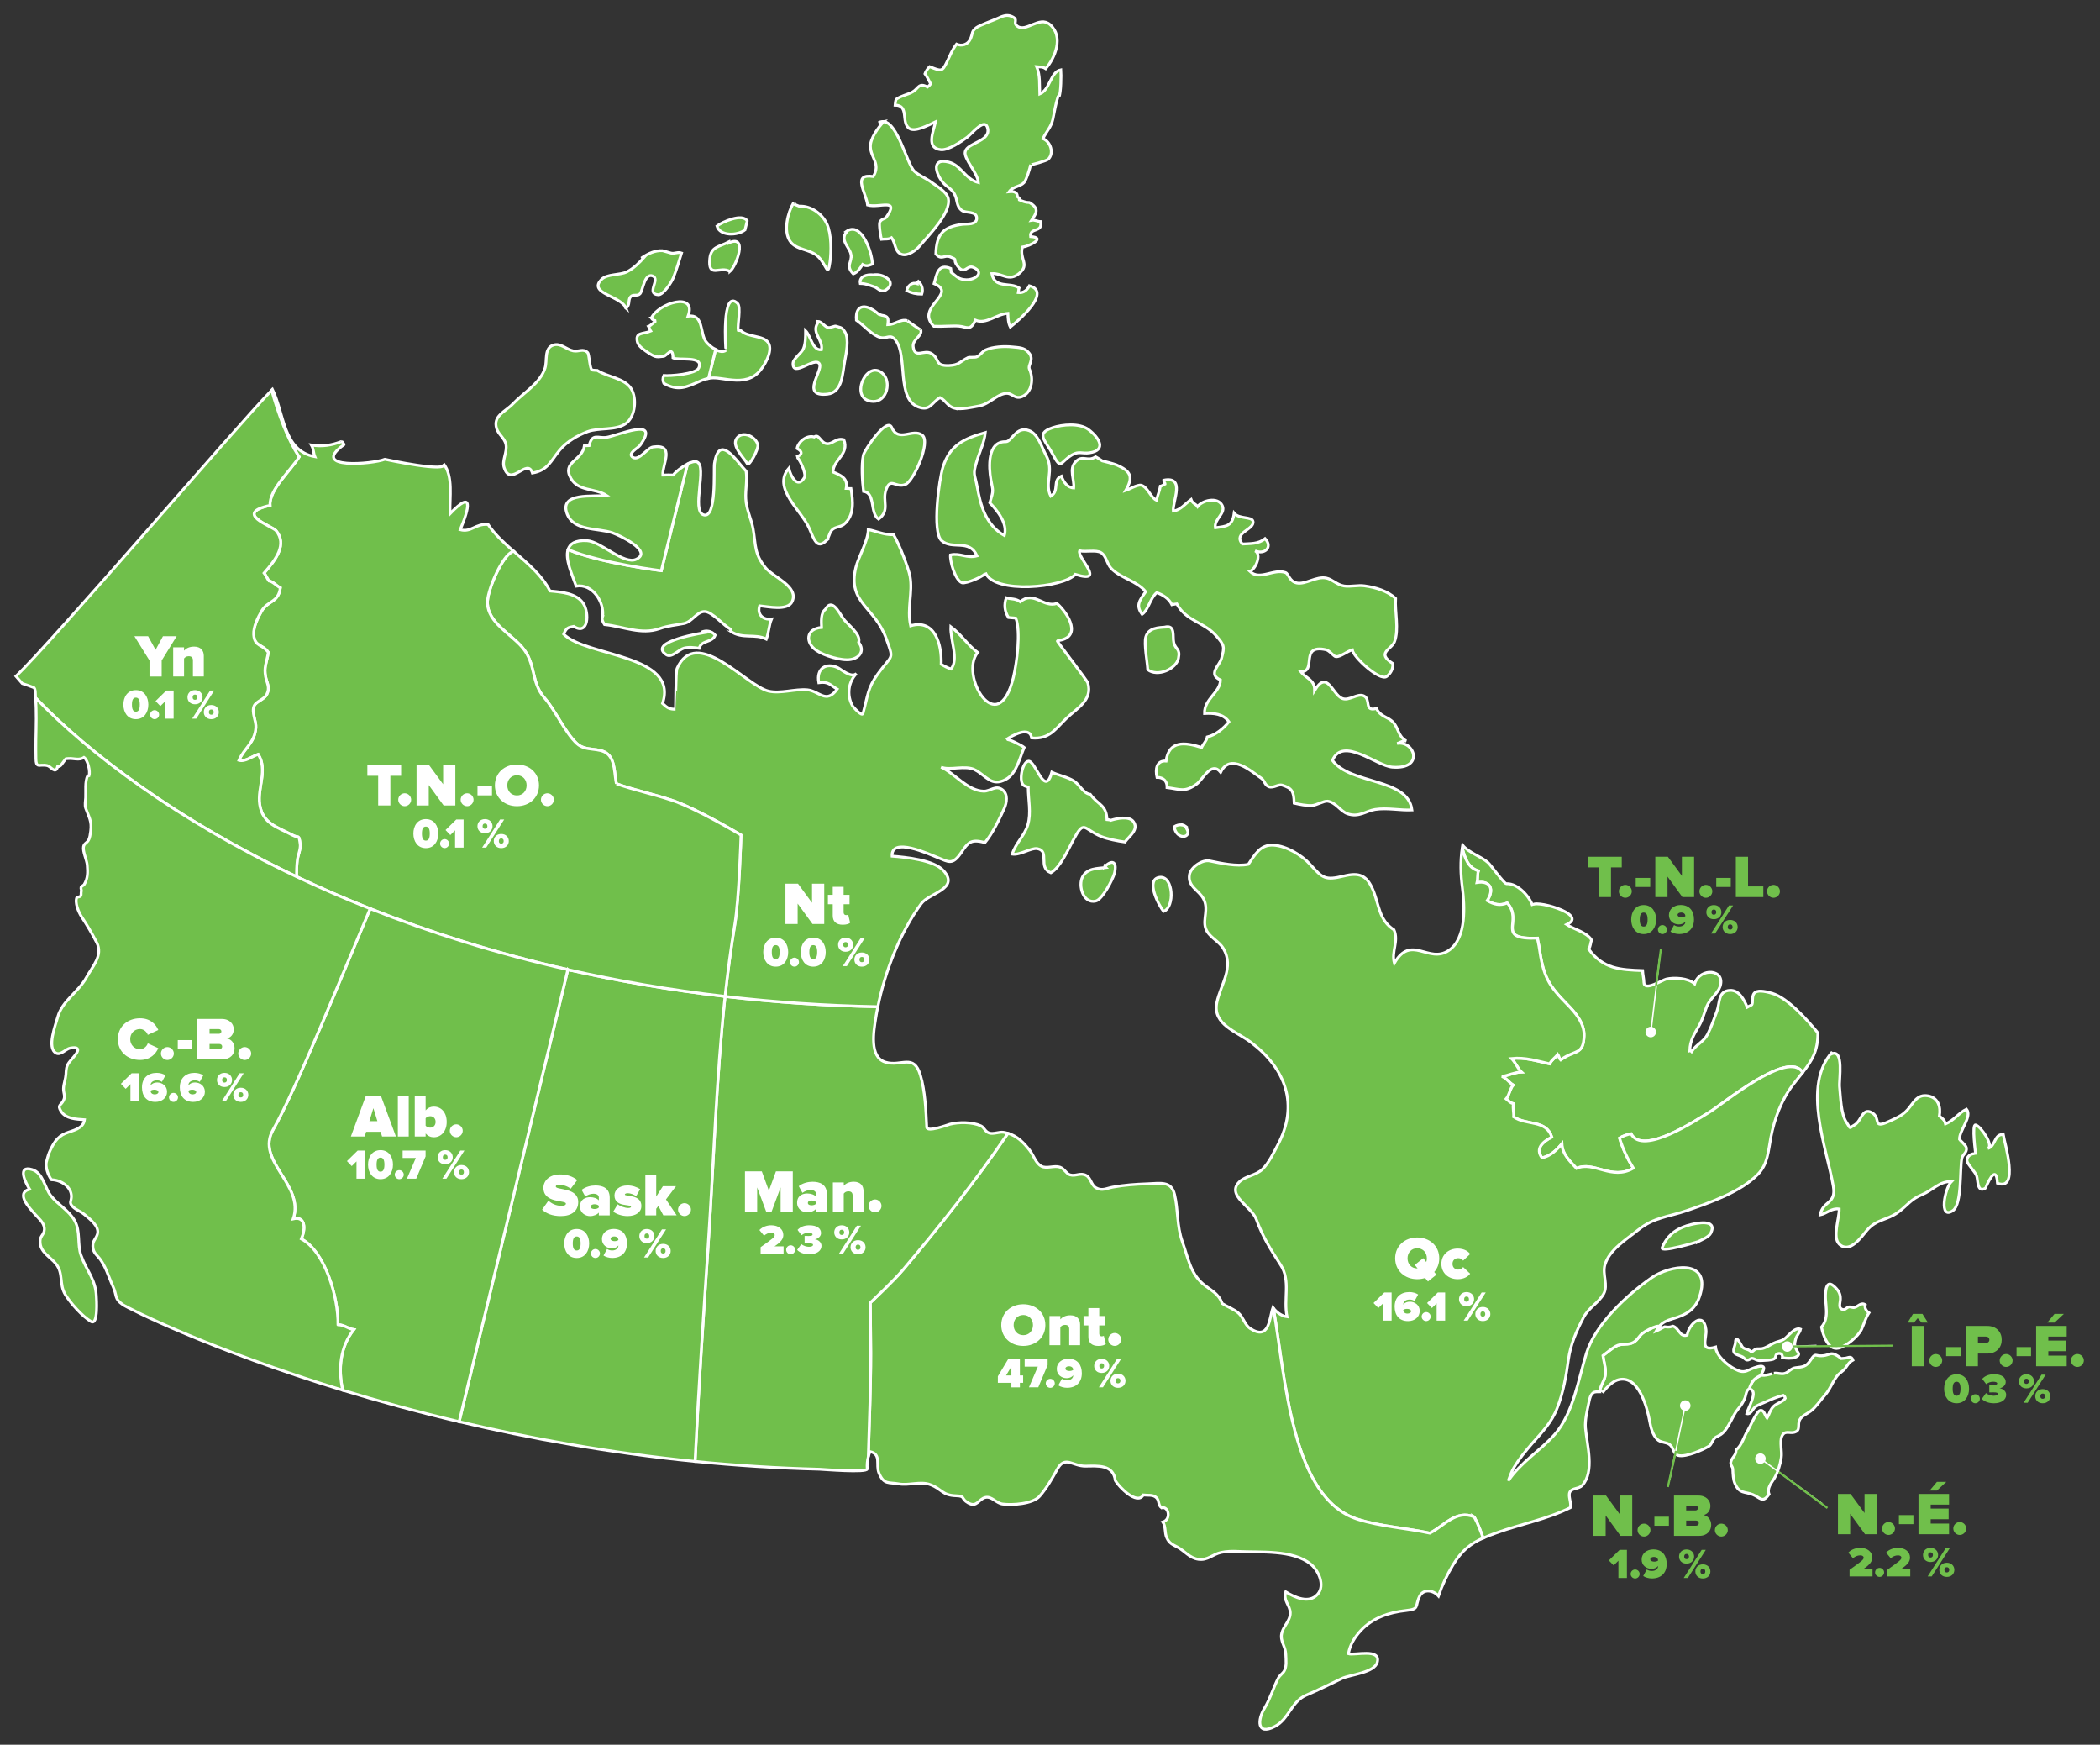 <?xml version="1.0" encoding="UTF-8"?><svg id="Object" xmlns="http://www.w3.org/2000/svg" viewBox="0 0 1495.25 1242.07"><rect x="0" y="0" width="1495.25" height="1242.07" fill="#333333" stroke="none"/><g id="Canada"><path id="NS" d="M1328.12,928.87c-2.99-2.09-5.02,1.3-7.78,1.92-1.27.29-2.61-.64-3.94-.38-1.05.2-2.73,2.03-3.66,1.92-4.35-.49-2.35-4.85-2.32-7.63.09-4-1.71-6.59-4.93-9.34-6.24-5.31-5.83,7.42-5.6,10.24.18,2.3.44,4.64.52,6.94.18,4.38-.32,8.61-3.48,12.21,1.1,5.66,4.76,16.8,12.22,14.97,5.54-1.36,13.98-8.39,16.34-13.43,1.83-3.95,2.84-7.98,5.25-11.7-1.88-1.33-3.31-3.37-2.61-5.71ZM1313.58,966.91c-4,.37-2.06.35-5.05-1.6-5.08-3.3-5.57-.63-10.65-.17-5.86.55-4.85-2.73-8.79,3.25-3.16,4.76-5.45,4.64-10.77,5.31-2.99.38-4.73,3.13-7.43,3.97-2.84.87-4.9-.52-7.8-.06.17-.03-7.63,2.27-8.91,1.25-2.23,1.19-4.5,2.2-5.98,4.21-1.19,1.59-2.09,3.6-2.73,5.78.46-.06.99.06,1.63.46,4.15,2.7-2.87,13.87-3.4,17.03,2.87.87,4.03-2.96,5.89-4.58,1.8-1.56,4.3-2.26,6.5-3.28,4.7-2.11,8.76-3.92,13.67-5.16.78.52,1.22,1.19,1.39,2.12-1.48,2.47-5.8,3.42-8.04,5.49-2.9,2.7-3.02,5.45-4.96,8.61-1.6-2.06-2.06-6.21-5.05-5.37-2.41.67-7.19,11.92-8.73,14.36-2.76,4.32-4.09,10.48-8.27,13.7.23,3.77-2.76,5.08-3.6,8.13-.78,2.81,1.22,3.25,1.28,5.66.18,3.51.2,7.23,1.68,10.47,3.19,6.99,6.76,5.22,12.56,7.49,5.28,2.06,6.94,6.56,11.61-.26-1.68-4.35,1.71-7.98,3.71-11.28,2.61-4.39,4.15-9.63,4.96-14.71.67-4.24-1.16-11.46.38-15.12,1.94-4.58,5.37-2.12,8.7-2.93,5.17-1.25,2.15-5.28,4.12-9.02,1.45-2.73,5.28-4.24,7.66-6.01,3.89-2.93,6.79-7.57,10.04-11.2,3.92-4.32,5.48-9.61,8.91-13.96,1.57-2,4.15-3.31,5.8-5.46,1.97-2.58,2.35-4.09,5.45-5.77-1.16-3.48-3.42-1.54-5.8-1.33Z" style="fill:#70bf4b; stroke:#fff; stroke-width:2px;"/><path id="NL" d="M1426.34,807.75c-6.53-.79-5.25,8.27-10.97,9.83,4.5-1.74-4.87-15.78-8.67-16.74-2.96-.75.03,20.72.06,21.18-.14-1.8-6.64-.15-6.21,4.35.23,2.41,5.92,7.89,6.91,10.88.96,2.99.29,12.24,6.18,8.59.26-.17,7.66-19.35,8.59-3.51,15.64,5.83,5.17-28.29,4.12-34.59ZM1395.21,810.97c-.06-6.47,9.23-16.19,4.99-21.35-5.54,2.58-8.65,7.83-14.97,10.5-.87-3.31-2-3.57-4.35-5.66,1.19-6.76-1.07-13.11-8.15-14.34-7.84-1.33-10.22,5.02-14.36,9.73-3.95,4.49-8.33,6.12-13.38,8.47-12.59,5.86-4.96-2.7-12.65-6.5-6.41-3.13-6.91,6.24-11.9,9.05-4.44,2.5-2.26,3.19-5.74-1.94-4.01-5.89-4.18-18.34-4.9-25.24-.52-4.85,3.48-27.57-5.92-23.36l.73-1.45c-21.79,24.35-3.86,68.54.75,95.7,2.2,12.85-7.51,10.04-9.34,20.28,4.61-.96,8.18-5.05,13.55-4.15.09,6.12-4.9,20.08-.12,24.83,7.46,7.37,15.9-4.99,19.82-9.66,6.73-7.98,14.25-7.14,22.05-12.76,7.14-5.17,8.85-9.23,17.35-12.71,7.25-2.99,12.24-9.57,20.72-9.25-4.7,4.7-9.14,27.77,1.16,20.6,6.47-4.53,4.82-29.33,6.27-36.91.64-3.37,3.92-4.15,3.28-7.8-.35-1.92-4.87-5.39-4.87-6.06ZM1261.67,707.09c-2.9-.78-9.17-2.61-11.98-.61-3.02,2.2-1.05,7.75-2.52,8.91-.35.26-2.7,1.33-3.13,1.59-2.12-5.11-5.6-12.24-12.22-11.95-8.7.41-7.11,8.79-9.34,14.85-1.8,4.88-4.24,11.81-6.59,16.37-2.75,5.4-8.15,7.31-11.37,12.3-.2-.23-1.04-.61-1.36-.52.23-7.51,2.99-11.46,6.5-17.61,2.73-4.73,3.66-8.99,5.6-13.96,2.09-5.25,7.72-9.14,9.43-14.01,4.41-12.71-14.36-14.04-18.05-2.09-4.56-4.15-14.57-4.68-20.28-3.34-2.61.58-15.7,8.97-15.84,2.38-.06-2.9-.81-5.57-.96-8.44-15.9-.58-28.2-1.13-38.42-15.35,1.54-2.06,1.19-4.26,2.15-6.35-3.54-5.72-12.77-7.72-17.76-11.08,16.68-7.54-25.91-18.74-24.26-13.29-1.89-6.24-10.36-16.19-18.63-15.78-1.62.09-11.17-13.32-13.03-14.97-5.19-4.61-13.96-7.11-18.19-12.45-.12.64-.2,1.28-.29,1.92v.03c1.97,7.31,4.06,14.16,11.52,16.33-.81,2.23-.38,5.98-.99,8.3,9.95-1.54,12.27,5.17,7.25,12.89,4.93,2.75,8.97,3.8,14.28,1.68,11.84,13.11-9.31,26.09,21.5,25.04.14,1.54.96,4.5,1.07,5.57,3.13,22.46,6.91,28.09,20.37,41.81,5.28,5.37,12.1,13.11,11.75,22.14-.52,13.9-6.06,9.52-16.6,17.06-1.31-1.25-1.16-2.75-2.15-3.94-1.48,2.32-4.32,3.89-5.72,6.82-8.94-1.97-17.18-4.82-27.19-3.8,2.38,2.24,5.11,8.04,6.91,9.61-4.79.18-9.31,2.61-13.78,3.13,3.39,1.39,5.08,4.38,8.04,6.15-2.2,2.35-2.84,7.45-4.99,9.83,2.35,1.89,2.55,2.76,5.19,3.49-.64,3.01.41,6.41.15,9.37,9.25,6.24,23.15,1.83,27.16,14.34-6.64,3.45-11.84,8.21-7.05,14.71,5.95-.82,11.05-6.04,14.25-9.81.2,7.2,5.66,12.18,10.39,17.41,12.42-5.54,24.98,8.82,40.51-.15-3.86-6.12-7.46-13.49-9.84-21.47,1.92-1.25,6.18-2.79,8.18-3.02,8.3,16.02,47.12-10.24,55.45-15.15,9.46-5.57,56.78-45.35,66.74-28.46,6.5-8.27,11.03-15.41,10.82-28.29-7.11-8.7-21.65-25.16-32.67-28.12Z" style="fill:#70bf4b; stroke:#fff; stroke-width:2px;"/><path id="PE" d="M1270,953.53c3.13-1.92,7.63-9,12.04-7.29-.58,2.64-2.7,4.35-3.51,7.11-1.07,3.77-.73,4.67.58,7.51,1.13,2.41,3.51,3.6-1.07,5.51-2.09.87-6.79.67-8.94.06.29-2.15-1.07-3.31-3.16-2.79-2.26.61-1.07,2.68-2.64,3.66-1.71,1.13-7.05,1.13-9.08,1.28-3.68.29-4.32-1.34-6.76-1.63-.84-.11-2,1.54-3.66,1.25-1.25-.23-2.03-1.65-3.05-2.23-1.51-.87-5.19-1.56-6.06-3.16-1.16-2.06,1.22-5.34,1.01-7.83.44-5.43,4.3,3.42,5.14,4.21,1.77,1.65,4.24,1.01,6.18,3.28,1.39-.46,2.23-1.89,3.37-2.18,1.01-.27,3.07.06,4.41-.27,2.9-.66,5.43-2.52,7.98-3.77,2.18-1.11,5.19-1.48,7.23-2.73Z" style="fill:#70bf4b; stroke:#fff; stroke-width:2px;"/><path id="NB" d="M1245.02,975.38c4.44-2.06,14.92-6.21,9.2,2.64-.26.41-.23.67-.03.84-2.23,1.19-4.5,2.2-5.98,4.21-1.19,1.59-2.09,3.6-2.73,5.78-2.03.29-2.41,4.73-2.99,6.23-1.13,2.85-2.81,5.54-4.87,7.92-4.47,5.2-6.82,14.6-12.5,18.31-2.85,1.86-3.86,1.22-5.66,4.53-2.03,3.68-1.63,3.16-5.11,5.02-4.09,2.18-17.64,8.01-21.21,4.27-1.88-1.97-2.03-4.99-4.26-6.7-2.7-2.06-6.36-1.19-9-3.86-3.25-3.3-4.5-8.41-5.28-12.76-1.68-9.37-8.01-34.3-23.12-29.31-3.92,1.31-8.1,5.87-10.54,9,.44-.56-.73-.76-2.18-.79.64-2.7,1.77-5.25,3.08-8.01,2.7-5.71.38-11.37-.52-17.64,2.93-2.15,5.83-4.79,9.2-6.7,3.68-2.09,7.49-.87,11.05-2.09,4.15-1.39,5.02-4.9,8.1-7.28,1.8-1.39,7.25-4.15,9.52-4.7.78-.2,1.54-.23,2.32-.23-.87.99-1.65,2.15-2.35,3.51,2.15-.84,4.06-2.18,6.12-3.05h.03c1.31.2,2.64.32,3.98.09.67-.12,1.31-.29,1.98-.53,4.41,1.54,4.7,8.01,10.01,6.39,1.25-8.06,11.69-17.35,13.41-4.06.81,6.21-4.96,16.11,6.85,12.56.46,6.24,8.65,13.11,13.75,15.67,3.66,1.86,6,2.52,9.75.75Z" style="fill:#70bf4b; stroke:#fff; stroke-width:2px;"/><path id="QC" d="M1216.79,791.97c-8.33,4.91-47.15,31.16-55.45,15.15-2,.23-6.27,1.77-8.18,3.02,2.38,7.98,5.98,15.35,9.84,21.47-15.53,8.97-28.09-5.4-40.51.15-4.73-5.22-10.18-10.21-10.39-17.41-3.19,3.77-8.3,8.99-14.25,9.81-4.79-6.5.41-11.26,7.05-14.71-4-12.51-17.9-8.1-27.16-14.34.26-2.96-.78-6.35-.15-9.37-2.64-.73-2.84-1.6-5.19-3.49,2.15-2.38,2.79-7.49,4.99-9.83-2.96-1.77-4.64-4.76-8.04-6.15,4.47-.52,9-2.96,13.78-3.13-1.8-1.56-4.53-7.37-6.91-9.61,10.01-1.01,18.25,1.83,27.19,3.8,1.39-2.93,4.24-4.49,5.72-6.82.99,1.19.84,2.7,2.15,3.94,10.53-7.54,16.08-3.16,16.6-17.06.35-9.03-6.47-16.77-11.75-22.14-13.46-13.73-17.23-19.35-20.37-41.81-.12-1.07-.93-4.03-1.07-5.57-30.82,1.05-9.66-11.92-21.5-25.04-5.31,2.11-9.34,1.07-14.28-1.68,5.02-7.72,2.7-14.42-7.25-12.89.61-2.32.17-6.06.99-8.3-7.46-2.18-9.55-9.02-11.52-16.33-1.42,9.31-1.16,19,.09,28.32,1.68,12.65,3.16,36.04-9.72,44.68-14.33,9.66-26.66-11.84-38.71,9.03-2.29-8.47,3.31-15.35-.23-23.71-10.79-6.88-10.5-17.73-14.97-28.41-4.44-10.59-9.89-12.56-20.6-9.95-13.69,3.34-15.18,1.6-24.26-8.35-5.98-6.56-16.8-13.06-26-13.58-9.49-.52-13.03,6.59-17.9,13.64-8.38,1.71-19.21-.7-27.51-2.41-5.34-1.13-13.61,4.61-14.42,9.89-1.28,8.47,6.59,10.76,9.98,17.03,3.92,7.25-.55,14.33,1.48,20.83,1.94,6.32,9.43,9.03,12.68,14.57,8.01,13.66-2.12,25.76-4.67,38.71-2.99,15.47,14.13,20.37,24.46,28.2,24.55,18.57,34.33,44.4,18.74,73.41-2.93,5.45-6.12,12.28-10.53,16.68-4.7,4.73-12.36,4.87-16.72,9.28-9.34,9.49,8.85,17.41,12.22,26.58,4.67,12.71,10.1,21.3,17.38,32.53,7.2,11.14,1.8,24.17,4.47,36.79-3.92-.49-7.49-3.28-9.72-6.15,8.73,50.23,12.71,135.28,59.98,150.31,16.45,5.23,34.56,6.21,51.42,9.87,10.16-5.02,18.6-16.97,31.66-11.49,2.64,4.96,4.58,9.99,6.3,15,2.84-1.28,5.95-2.47,9.46-3.71,17.35-6.27,36.1-9.69,52.61-17.93,1.02-3.37-1.88-8.53-.2-11.32,1.68-2.78,6.35-1.94,8.7-4.53,9.02-9.89,3.28-29.04,2.29-40.83-.5-6.03,1.33-12.65,2.49-18.54.49-2.5,1.02-5.17,3.28-6.76.49-.35,2.5-.61,4.12-.61.64-2.7,1.77-5.25,3.08-8.01,2.7-5.71.38-11.37-.52-17.64,2.93-2.15,5.83-4.79,9.2-6.7,3.68-2.09,7.49-.87,11.05-2.09,4.15-1.39,5.02-4.9,8.1-7.28,1.8-1.39,7.25-4.15,9.52-4.7.78-.2,1.54-.23,2.32-.23,2.35-2.7,5.37-4.03,9.31-5.19,10.42-3.05,16.86-6.76,19.93-17.96,6.88-25.1-22.08-20.17-34.79-11.29-17.47,12.18-39.93,32.88-46.4,53.71-5.77,18.66-9.43,43.06-22.66,57.92-10.39,11.66-24.34,19.9-33.02,32.96,1.27-3.28,2.41-6.73,4.09-9.52,3.74-6.21,7.95-11.35,12.62-16.75,7.34-8.38,14.19-15.2,18.22-25.73,4.24-10.91,6.35-22.69,7.89-34.18,1.48-10.94,5.75-20.45,10.79-30.14,3.74-7.14,10.68-10.27,14.34-16.83,3.37-6.06-1.05-13.99.87-20.6,3.22-10.99,15.41-18.16,23.79-24.95,11.14-8.99,21.5-9.2,34.56-13.7,16.39-5.66,38.07-13.11,50.49-25.73,7.23-7.34,7.46-16.68,9.31-26.32,2.5-13.06,7.46-26.61,15.61-37.31,2.5-3.28,4.88-6.15,7.05-8.91-9.95-16.89-57.28,22.89-66.74,28.46Z" style="fill:#70bf4b; stroke:#fff; stroke-width:2px;"/><path id="ON" d="M1049.71,1079.92c2.64,4.96,4.58,9.99,6.3,15-8.97,4.01-15.12,8.8-21.39,19.04-4.29,7.08-7.72,14.36-10.42,22.2-3.86-4.3-10.74-5.23-13.49.37-3.45,7.11.29,8.94-9.57,9.99-12.1,1.28-23.73,5.13-32.27,14.3-4.41,4.79-7.63,10.01-8.79,16.45,4.32,1.37,23.18-4.09,20.6,5.98-1.92,7.6-19.38,8.87-25.24,11.63-8.59,4.06-16.42,8.12-25.24,11.81-10.76,4.47-12.45,17.18-22.46,22.34-13.23,6.82-12.28-5.05-7.37-13.03,4.15-6.79,6.18-14.42,9.78-21.33,1.11-2.12,3.31-3.45,4.24-5.11,1.83-3.28,1.28-7.58,1.1-11.93-.2-4.64-2.26-6.9-2.99-10.99-1.28-7.31,6.35-11.75,6.21-18.48-.12-5.46-5.22-8.7-3.25-14.92,6.38,3.89,16.6,8.7,22.75,1.68,5.45-6.24.75-16.68-4.85-21.33-12.88-10.62-36.15-8.27-51.88-9.14-3.94-.23-8.04-.09-11.92.7-6.12,1.25-9.58,5.83-16.22,4.9-6.44-.9-9.61-5.83-15-8.7-3.45-1.83-5.86-2.67-7.63-6.73-1.6-3.6-.49-7.78-2.75-11.11,6.24-1.82,4.12-11.58-.9-10.1-2.73-2.09-1.45-5.08-3.63-7.19-2.52-2.44-6.24-1.54-9.37-1.94-4.53,7.6-17.59-6.13-19.93-10.25-1.42-11.61-12.39-10.42-21.18-10.3-9.37.09-14.56-7.87-20.14,2.18-3.48,6.32-7.81,13.87-12.62,19.29-4.79,5.43-19.41,6.47-26.35,5.51-4.53-.63-7.75-5.63-12.07-4.73-5.02,1.01-6.04,7.54-12.42,3.92-5.54-3.13-1.6-4.85-8.59-5.08-10.22-.35-9.78-4.7-18.46-7.95-6.93-2.61-15.2.84-22.46-.52-6.94-1.31-10.45.84-13.99-7.66-2.47-5.92,1.94-13.46-6.35-15.29-.49,1.13-.93,2.38-1.25,3.63.67-24.58,1.77-49.12,1.74-73.73,0-10.16-.35-35.89-.35-35.89,0,0,16.77-15.73,23.24-23.39,25.83-30.59,52.43-64.1,74.77-97.26,6.59,1.94,11.17,6.59,15.47,12.07,3.08,3.97,4.24,9.2,8.42,11.43,3.66,1.92,9.17-.73,13.11.61,3.28,1.13,4.5,4.68,7.23,5.49,4.09,1.19,7.37-1.8,11.49.41,3.45,1.85,3.51,6.9,7.05,8.85,4.3,2.41,7.46.29,11.93-.52,8.07-1.51,16.19-2.06,24.37-2.35,9.46-.29,17.21-2.35,19.61,7.61,2.64,10.97,1.48,22.34,5.57,33.66,3.92,10.8,5.45,22.11,14.56,29.92,5.37,4.53,11.35,6.79,13.73,14.01,3.71,2.38,8.36,3.94,11.66,6.85,3.34,2.93,4.62,8.53,8.16,10.85,13.96,9.17,13.69-7.28,16.34-14.8.09.14.2.26.32.4,8.73,50.23,12.71,135.28,59.98,150.31,16.45,5.23,34.56,6.21,51.42,9.87,10.16-5.02,18.6-16.97,31.66-11.49Z" style="fill:#70bf4b; stroke:#fff; stroke-width:2px;"/><path id="MB" d="M714.58,806.07c1.07.17,2.09.4,3.07.7-22.34,33.16-48.95,66.67-74.77,97.26-6.47,7.66-23.24,23.39-23.24,23.39,0,0,.35,25.73.35,35.89.03,24.61-1.07,49.15-1.74,73.73v.03c-.73,2.79-.99,5.75-.75,8.59.23,3.01-31.89.32-34.12.26-30.32-.75-59.89-2.7-88.47-5.54,2.47-51.88,5.98-103.65,9.43-155.47,3.86-57.86,5.66-117.37,11.93-175.55,34.67,4.03,70.94,6.59,108.78,7.31-.58,2.73-1.07,5.4-1.48,8.04-1.48,9.35-4.79,27.95,6.91,31.45,11.35,3.39,20.14-6.59,24.87,9.26,3.39,11.26,3.92,25.3,4.5,37.02.17,3.89,15-1.71,16.42-2.09,6.35-1.68,16.1-1.65,22.14,1.13,2.52,1.16,2.76,4.03,5.95,5.11,2.99.96,7.08-.99,10.24-.52Z" style="fill:#70bf4b; stroke:#fff; stroke-width:2px;"/><path id="SK" d="M516.25,709.36c-6.27,58.17-8.07,117.69-11.93,175.55-3.45,51.82-6.96,103.58-9.43,155.47-60.96-6.09-117.54-16.37-167.97-28.29l77.39-321.82c35.23,8.01,72.57,14.51,111.94,19.09Z" style="fill:#70bf4b; stroke:#fff; stroke-width:2px;"/><g id="NV"><path d="M948.74,541.3c7.37-17.32,31.34,3.92,42.59,4.82,23.36,1.82,15.7-19.33,3.37-16.83,2.18-.44,3.39-2.03,6.56-1.82-5.95-3.4-5.17-8.68-9.23-13.18-3.95-4.35-9.11-3.8-11.93-9.95-9.2,2.52-3.66-6.53-9.08-8.97-4.58-2.03-10.42,3.89-15.41,1.82-7.11-2.93-10.45-20.66-19.59-5.68.08-7.81-5.77-8.13-9.78-13.29,11.72.11-1.33-19.79,17.81-15.7,2.64.55,5.72,4.93,7.17,4.99,3.37.14,8.15-4,11.64-4.87.81,5.31,19.73,22.49,24.49,18.92,3.08-2.41,4.56-5.43,4.41-9.14-12.19-7.72-.96-10.01,1.16-15.58,3.37-8.82.14-21.47.78-30.84-5.63-5.17-13.75-7.78-22.11-8.94-4.76-.67-10.13.78-14.57.09-5.08-.78-8.24-4.7-12.65-5.63-7.11-1.48-14.83,4.79-21.07,3.48-5.31-1.13-5.72-6.56-7.98-7.37-8.44-3.08-18.28,5.95-25.42-.9,4.12-1.39,8.73-12.36,3.66-14.62,6.76,3.02,13-2.58,7.2-8.68-4.82,4.01-10.74,3.45-16.19,3.83-6.88-8.18,8.76-10.1,7.6-16.07-.7-3.69-9.87-1.48-13.43-5.86-1.22,9.34-5.63,9.31-13.35,10.36-1.19-6.18,7.66-10.13,4.88-15.78-3.28-6.56-14.28-3.71-17.59.73-1.39-2.03-3.57-2.15-4.61-5.05-4.15,2.99-7.6,7.66-12.68,8.21-.52-7.02,8.85-25.01-6.79-21.94-.12,1.36.96,1.62.93,2.76-.41.26-2.87,1.57-3.34,1.57-.55,3.31-1.97,6.53-2.79,9.92-4.32-2.2-6.32-9.57-10.88-10.68-2.64-.61-9.23,3.25-11.03,3.8,5.66-9.81,3.77-13.75-6.53-18.28-1.42-.64-10.1-2.93-10.22-2.93-1.22-.87-3.25-2-4.64-2.84-5.89,3.97-9.26-1.89-14.39,3.71-4.79,5.19-.64,12.25-1.22,18.48-4.5-.2-7.2-4.15-8.76-8.41-6.7,2.84-1.1,10.47-7.57,14.25-4.76-9.43,2.73-18.14-3.37-29.13-2.99-5.45-5.57-15.06-11.96-17.5-9.46-3.63-12.36,7.98-16.77,7.89-13.32-.38-12.01,18.48-10.56,26.93,1.48,8.47,2.23,6.85-.73,16.54,5.8,6.04,12.8,14.94,10.36,23.3-13.35-7.49-16.98-21.62-19.38-34.79-1.74-9.55-3.28-8.04-.32-17.99,2-6.67,5.46-13.55,6.13-20.52-14.97,4.18-25.1,8.79-30.06,24.23-2.9,8.91-7.98,46.54-1.1,52.69,7.63,6.82,19.85-1.54,25.24,10.85-7.19,2-11.87-2.2-18.89-.67-.46,4.47,3.28,17.9,8.16,19.82,2.64,1.02,17.49-5.22,16.71-7.25,5.83,15.55,55.91,10.82,63.98,1.28,22.63,7.02,1.16-11.84,3.07-16.77,4.18,1.02,11.72-.84,15.29,1.31,3.77,2.29,4.03,7.78,7.17,11.14,6.44,6.91,18.37,8.91,24.61,16.65-3.86,5.69-7.51,9.37-2.55,16.1,4.67-3.28,5.48-11.2,10.44-15.44,4.47,1.65,8.73,4.24,10.79,8.62.84-.12,2.73-.64,3.45-.64,6.76,12.51,19.41,12.8,28.09,22.78,5.86,6.73,6.04,7.63,3.77,16.05-1.36,5.11-10.01,11.23-.78,15.38,0,8.88-11.67,13.43-11.32,23.85,6.7-.32,13.26.14,17.38,5.92-3.71,4.73-9.52,9.46-15.44,10.82-.52,2.96-2.87,4.9-4.03,7.46-12.04-3.83-23.27-5.08-25.3,9.66-6.82-.49-7.78,5.86-6.47,11.61,4.79-.06,7.37,2.99,7.2,7.28,9.4,1.19,12.59,3.63,21.12-2.56,4.44-3.22,10.39-16.57,17.03-8.35,6.82-14.08,21.73-.73,29.08,4.38,2.26,1.59,2.26,4.87,5.28,5.95,3.19,1.13,6.88-2.03,9.49-1.16,6.76,2.23,8.24,4.03,8.5,12.83,3.8.9,8.94,1.94,12.77,1.68,3.13-.2,8.41-3.43,11.05-3.08,5.86.84,9.11,7.17,14.07,8.91,8.12,2.87,13.26-2.01,19.73-3.02,8.68-1.33,17.35.7,26.23.35-2.79-22.95-43.7-17.9-56.61-35.28ZM844.36,588.59l1.05.7c-.44-.44-.9-.78-1.36-1.07-.52-.49-1.28-.84-2.26-1.11v.18c-1.89-.35-3.92.08-5.75,1.22,1.54,10.04,13.2,8.06,8.82,1.3-.09-.46-.23-.87-.49-1.22ZM839.08,468.64c1.45-7.14-1.98-5.89-3.31-11.17-1.04-4.26,1.42-12.88-6.32-11.08h1.45c-6.38.32-13.17.49-15.09,7.11-1.36,4.85,1.1,17.61,1.42,23.24,6.96,5.42,20.28-.44,21.85-8.1ZM825.88,624.52c-10.73,1.1-.9,20.14,2.67,24.28,8.06-2.96,6.99-25.27-2.67-24.28ZM790.98,583.9c-1.28-.29-1.13-.35-2.76-.46-.44-10.73-6.47-10.36-11.9-17.96-4.85-.52-7.31-6.62-11.55-9.4-4.38-2.9-11.17-4.15-15.84-6.35-5.02,18.51-11.43-8.16-16.6-7.84-4.56.26-7.54,15.78-2.84,17.56.9.35,1.71.63,2.64.96-.06,8.79,2.26,18.16-.32,26.84-2.26,7.6-8.79,13.17-11.08,20.8,5.83.84,13.43-4.73,17.96-3.89,9.14,1.77-.06,13.32,9.52,17.15,6.62-3.6,12.28-16.42,15.81-23.01,8.24-15.38,7.02-8.21,20.05-2.81,4.41,1.8,12.04,3.28,16.89,3.92,3.02-4.12,10.16-8.79,6.1-14.45-3.16-4.38-11.84-2.29-16.07-1.04ZM786.65,616.86l.73.73c-6.32.75-13.23.41-16.6,6.68-3.25,6.06.41,19.33,9.46,17.18,4.64-1.1,12.13-15.38,13.32-19.87,1.63-6.13-.17-11-6.91-4.7ZM743.24,312.68c1.19,2.76,3.92,6.15,6.24,10.53,6.35,12.01,5.02,5.83,13.9.58,4.79-2.79,7.25-.7,12.33-1.42,12.33-1.77,7.14-10.68-.7-16.6-6.33-4.76-18.6-3.63-25.51-1.31-6.88,2.29-7.75,4.79-6.27,8.21ZM694.53,548.2c7.51,4.01,11.46,12.16,21.62,6.65,7.72-4.18,9.87-15.29,13.11-22.75-1.25-1.1-11.4-6.53-12.82-5.57,4.01-2.76,16.83-10.1,18.11-1.19,12.77,1.1,16.74-6.27,24.98-14.16,7.54-7.23,18.54-12.59,15.03-25.04-.52-1.83-22.4-30.01-21.82-30.06,18.31-1.85,8.21-19.15-.17-26.52-9.6,3.36-16.51-9.34-26.11-1.16-3.51-2.55-6.38-1.68-9.95-2.84-1.74,4.79-1.28,9.46,1.51,14.04,1.77.26,3.54.17,5.31.49,3.57,9.89.7,31.92-1.8,42.22-11,45.29-38.68-1.83-25.39-17.79-7.2-5.4-11.66-12.82-19.12-18.34-.49,9.72,5.89,23.18.12,30.09-1.86-.55-5.34-2.3-6.99-3.31.52-13.61-4.15-32.61-21.76-27.48-2.76-12.1,1.68-23.74-.43-35.14-1.1-5.98-7.63-22.84-11.69-29.71-7.08.26-12.54-2.64-18.05-3.6,0,7.72-7.11,19.76-8.85,26.96-6.12,25.51,13.61,27.68,21.82,51.07,5.34,15.18,4.44,10.18-6.04,24.58-7.43,10.16-7.08,15.03-10.65,28.2-.73,2.73-7.28-4.93-7.46-5.28-4.29-7.72-3.02-17.12,2.82-23.12-3.57,3.68-11.29-3.16-13.29-4.09-8.24-3.83-15.49.35-13.58,10.65,7.05-.99,8.33,1.83,13.09,4.61-7.86,10.88-12.82,1.28-21.18.49-8.91-.81-19.12,2.93-27.74.9-15.81-3.71-51.33-46.95-65.08-16.13-.99,2.2-1.02,29.04-1.1,29.04-4.56-.03-5.86-1.01-9.23-4.12,11.81-35.19-54.38-33.14-70.39-49.33,2.03-4.55,2.81-4.67,7.17-5.54,10.5,6.73,11.32-9.49,6.76-16.39-4.85-7.31-15.81-8.1-23.68-8.79-5.66-11.29-16.02-19.7-25.97-28.41-.78.32-1.57.75-2.29,1.28-6.96,4.96-16.66,27.56-16.28,35.92.64,13.84,16.42,21.56,24.69,31.16,10.18,11.81,6.06,24.86,15.81,36.01,8.21,9.35,14.48,24.52,23.18,32.64,6.35,5.95,16.05,2.32,21.94,7.46,5.45,4.76,4.73,14.68,6.24,21.16,12.01,4.35,26.17,7.34,39.03,11.61,18.45,6.12,49.68,24.92,49.68,24.92,0,0-1.31,45-4.47,63.92-2.79,16.83-5.02,33.83-6.88,50.95,34.67,4.03,70.94,6.59,108.78,7.31,5.11-25.27,15.99-53.21,30.9-73.38,5.6-7.58,27.51-10.48,15.9-23.39-6.99-7.75-26.96-9.66-36.68-10.42-.81-14.04,26.23-1.45,32.47,1.01,7.87,3.11,10.48,5.68,16.8-3.6,4.7-6.9,6.67-9.89,16.83-7.02,5.4-6.47,10.25-16.57,13.7-24.2,1.89-4.18,2.96-10.36-1.33-13.52-4.76-3.48-8.47,1.16-13.17,1.07-11.52-.17-20.57-12.59-30.47-17.14,6.06,2.81,17.27-1.77,24.55,2.11ZM647.38,91.41c4.09,2.87,13.84-2.41,18.74-4.7-1.6,7.28-6.99,18.8,3.86,19.85,5.37.49,14.71-5.89,18.74-8.91,3.34-2.49,13-14.86,14.6-5.89,1.56,9.02-14.48,9.84-16.05,16.13-1.31,5.11,8.73,14.8,9.37,22.08-9.63-2.5-12.18-12.33-21.09-14.54-12.59-3.16-9.55,7.86-4.15,14.48,2.61,3.16,6.04,4.26,8.15,8.12,2.47,4.41,1.02,8.41,5.25,11.75,2.7,2.15,10.51.23,10.65,5.37.18,5.17-7.05,4.15-9.98,4.5-13.43,1.74-18.74,6.47-19.12,21.12,3.74,4.7,6.01.58,9.95,2.03,6.56,2.47,1.51,1.42,5.43,6.53,5.43,7.08,6.38-1.13,11.43,1.07,8.24,3.66,1.1,9.02-5.28,8.76-5.25-.23-6.53-2.09-10.65-5.34-.12-.9-.06-1.8-.23-2.67-9.25-3.86-9.98,4.09-11.9,10.76,17.32,7.28-13.96,16.63-.2,30.35,6.01.29,13.41-.46,17.93-.09,5.51.43,8.04,3.89,11.69-4.21,7.6,3.19,15-4.29,23.1-4.9.14,3.51.26,6.88,1.74,9.75,4.96-3.89,30.03-24.9,13.61-29.36-1.65,3.25-4.21,5.22-7.86,4.88.26-1.1.14-2.26.52-3.34-6.53-4.35-17.35.78-19.44-10.19,7.69-.41,11.98,6.01,19.47-.12,7.89-6.47-.11-10.33,2.35-18.77,4.82-.55,17.18-6.76,5.8-7.49-.9-6.88,8.94-2.32,7.02-10.65-1.97-.03-4.03-1.39-6.32-.96,3.57-5.22,5.69-8.33-1.54-12.62-2.5,0-4.67-.81-7.14-1.89-.06-2.12-.35-1.22-1.48-2.23.23-3.08-2.2-4.03-5.83-3.6,2.75-3.8,7.77-3.48,10.59-6.47,1.57-1.65,4.32-10.13,4.7-12.85-.09.67,11.43-2.73,12.54-3.77,4.35-4.21,1.74-12.65-3.77-14.68,2.67-5.51,5.83-8.04,7.14-14.02,1.16-5.28,1.77-10.33,3.71-16.16.03-.06.78.03.58.35,1.48-2.26,1.62-16.05,1.33-19.18-7.43,1.39-7.66,14.28-15,17.21-.32-6.85.41-13.2-2.2-19.38,2.32.26,4.03-.23,6.44,1.39,6.65-7.78,13-22.78,3.05-31.42-7.54-6.53-17.03,5.83-23.3,1.1-3.69-2.79,1.68-4.64-4.32-7.05-3.39-1.39-6.59.12-9.55,1.48-3.34,1.54-13.15,4.96-15.38,6.73-3.77,2.99-2.2,3.92-4.24,8.24-1.8,3.77-6,5.05-9.78,3.42-3.39,4.53-4.35,7.6-6.7,12.45-3.57,7.31-3.92,6.99-12.45,3.6-1.07.93-2.9,3.6-3.34,5.02,1.63,2.18,2.78,4.82,4.09,7.25-.73.87-1.31,1.54-2.24,2.23-6.33-3.45-6.33,1.04-10.62,3.48-3.6,2.03-8.1,2.61-11.75,5.28-.35.84-.73,3.34-.76,4.12,10.3,0,4.06,12.3,10.07,16.54ZM679.73,290.6c4.79,1.16,12.33-.73,17.15-1.54,7.63-1.3,12.74-8.36,19.38-9.02,4.67-.46,6.38,4.9,12.19,1.97,6.61-3.37,7.43-12.85,4.58-19.06-1.54-3.34,4.04-7.02-.84-12.22-3.19-3.45-7.05-3.28-11.32-3.74-5.83-.64-13.87-.2-19.15,2.15-2.44,1.1-3.94,4.12-6.47,4.96-1.42.46-5.14.06-5.8.38-6.09,2.96-6.44,5.4-13.58,5.72-10.71.49-6.41-4.64-12.62-8.5-5.25-3.25-11.9,3.98-13.03-4.82-.7-5.48,6.82-7.52,5.4-12.16.17.58-9.84-6.5-9.57-6.44-5.11-1.33-8.59,2.81-13.9,2.87.49-4.61.46-6.01-4.35-6.73l-2.18-.73c-7.63-7.05-16.89-8.33-15.84,4.24,5.16,3.48,10.97,10.65,17.12,12.3,4.61,1.25,6.96-2.93,10.74,1.86,8.85,11.2.49,41.75,16.13,47.59,8.62,3.22,9.46-3.08,15.55-6.64,4.27,2.09,5.31,6.32,10.42,7.57ZM630.95,154.83c-.64.93-3.22.87-4.5,3.22-.78,1.51.58,10.27,1.13,12.27,2.64-.32,4.96.26,7.22-1.07,2.96,3.8,2.18,9.89,7.05,11.78,4.47,1.71,10.62-3.07,13.14-6.12,5.86-7.05,22.2-23.07,20.25-33.4-.93-4.96-8.47-9.14-12.07-11.78-3.71-2.79-8.79-4.79-12.01-7.69-5.89-5.31-13.17-41.35-25.56-34.73l3.63-.73c-3.83,3.98-9.63,11.93-9.49,17.67.17,8.24,7.51,12.22,2.06,21.39-15.38-2.32-5.14,11.43-4.06,20.31,8.39,2.41,23.27-5.45,13.2,8.88ZM644.62,344.92c5.86-2.29,18.31-30.29,12.07-35.11-6.79-5.22-17,5.51-21.76-5.48-3.45-7.84-19.47,16.13-20.22,19.67-1.57,7.23-.76,18.6.14,25.8,8.73,1.22,4.29,15.23,10.71,19.79,8.41-6.38,2.52-12.85,5.25-20.72,3.34-9.66,6.73-1.19,13.81-3.95ZM653.18,199.75v2.18c-3.95-1.28-6.94,1.6-7.6,4.99,3.34,1.68,7.05,2.52,10.76,2.47,1.31-3.74-.2-7.48-3.16-9.63ZM630.92,206.34c8.41-5.75-2.55-12.01-9-10.65-4.79-.49-10.39,1.04-9.37,6.12,4.5.09,7.11,1.48,9.84,2.32,2.67.78,4.85,4.7,8.53,2.21ZM621.75,285.78c9.84.26,13.35-14.28,6.38-20.2-11.66-9.89-24.11,19.76-6.38,20.2ZM605.91,181.09c1.04,5.66-4.15,7.86,1.63,13.9,3.08-1.16,4.9-4,6.64-6.73,2.84,1.57,4.18.78,6.96-.23.09-7.43-7.63-31.25-18.74-23.1l.38.2c-5.02,5.95,2.15,10.76,3.13,15.96ZM600.2,440.09c-2.76-3.95-7.81-14.83-12.51-6.3-3.45,2.61-2.9,8.76-2.73,12.88-11.23.93-11.75,10.76-3.77,16.31,5.43,3.74,18.05,7.69,24.69,6.47,6.41-1.19,9.92-6.3,5.54-12.16,1.83-6.06-7.92-12.5-11.23-17.2ZM588.24,384.99c2.06-1.86,2.12-5.89,4.5-8.04,2.23-1.97,5.74-1.74,8.04-3.57,7.72-6.21,6.64-16.63,5.14-25.53-1.07.06-2.32-.26-3.39-.23,1.39-7.28-3.95-9.34-9.43-11.61.14-8.79,11.81-12.62,7.75-22.98-5.54-1.54-7.86,3.25-12.1,2.81-4.58-.46-5.48-7.37-9.05-4.76-5.11-1.57-11.35,3.31-12.16,8.18,4.15,2.21,3.77,4.67-.67,5.98,1.65-.49,7.49,11.81,5.92,14.59-4.9,8.68-9.95-1.04-11.11-6.5-12.16,14.13,8.88,29.77,14.54,42.77,3.45,7.92,5.31,15,12.04,8.88ZM589.72,233.21c-2.58-.55-4.82-4.5-7.63-4.44v1.45c-4.35,6.79,4.18,11.78,2.79,18.74-6.5.67-7.51-9.86-11.32-13.55,0,4.21.12,8.85-1.51,12.8-1.31,3.16-7.25,7.14-7.4,10.33-.52,10.85,15.61-5.19,18.83.52,2.76,4.85-14.02,23.62,5.63,21.53,10.85-1.13,10.82-15.12,12.36-23.39.99-5.43,3.22-15.7.23-20.72-2.29-3.86-3.13-3.05-6.47-4.29-.93-.35-3.92,1.33-5.51,1.01ZM582.44,182.6c6.12,5.72,6.91,15.58,8.5,4.12,1.05-7.54,1.16-20.14-2.15-27.24-3.39-7.37-11.52-13.17-19.76-12.68l-3.63-1.45c.61.26.96-.75-.58-.64-3.95,6.82-7.14,19.62-2.41,26.81,4.44,6.73,14.01,5.51,20.02,11.08ZM429.09,438.81c-.76,2.09-.12,3.54,1.36,5.8,13.38,1.33,26.03,7.51,39.14,2.93,6.47-2.26,11.32-2.44,17.53-3.71,5.83-1.22,9.2-8.65,14.65-8.47,5.46.17,13.32,9.95,18.57,12.62,0,0-.15,1.36-.29,1.36,8.85,5.98,17.58,1.39,25.59,5.66,1.8-4.67,1.83-9.9,3.71-14.31-6.33.84-10.42-3.54-8.47-9.43,5.75.52,20.05,3.86,23.18-3.05,4.9-10.74-13.64-17.44-18.92-23.94-8.18-10.13-6.82-15.61-8.88-27.62-1.31-7.49-4.9-13.87-5.25-21.65-.32-6.56,1.19-13,.23-19.59-6.73-6.93-19.15-27.3-22.55-5.51-.7,4.44,1.77,39.72-7.78,36.59-8.73-2.84,2.76-34.5-4.56-37.63-1.6-.7-4.15.06-6.85,1.42-10.94,44.54-18.66,75.96-18.66,75.96,0,0-42.86-5.25-66.42-15.03-2.15,6.91,2.96,18.05,5.83,26.03,11.66-1.97,20.22,11.49,18.8,21.56ZM518.69,270.23c7.72.99,15.03.84,20.95-4.73,4.21-3.98,11.2-15.76,7.4-21.53-3.57-5.4-14.36-3.66-19.47-8.56-.64-.29-1.28.03-1.94-.23-.64-3.95,2.2-16.71-.52-19.27-11.58-10.73-8.3,33.54-8.27,33.51-1.91,1.48-4.67.87-7.31-.58-1.68,6.91-3.37,13.75-5.05,20.52,4.5-.84,8.04.09,14.22.87ZM524.58,312.01c-3.98,5.48,5.05,13.67,7.57,18.19,1.19,2.09,8.07-10.45,7.43-13.46-1.19-5.8-10.79-10.5-15-4.73ZM474.56,466.15c3.63,2.35,9.05-3.83,12.33-4.7,3.57-.96,7.28-.49,10.94.06,1.57-6.01,9.29-3.75,11.4-9.34-2.52-3.07-6.38-3.66-9.84-2.15h4.35c-1.71.23-43.78,6.62-29.19,16.13Z" style="fill:#70bf4b; stroke-width:0px;"/><path d="M948.74,541.3c7.37-17.32,31.34,3.92,42.59,4.82,23.36,1.82,15.7-19.33,3.37-16.83,2.18-.44,3.39-2.03,6.56-1.82-5.95-3.4-5.17-8.68-9.23-13.18-3.95-4.35-9.11-3.8-11.93-9.95-9.2,2.52-3.66-6.53-9.08-8.97-4.58-2.03-10.42,3.89-15.41,1.82-7.11-2.93-10.45-20.66-19.59-5.68.08-7.81-5.77-8.13-9.78-13.29,11.72.11-1.33-19.79,17.81-15.7,2.64.55,5.72,4.93,7.17,4.99,3.37.14,8.15-4,11.64-4.87.81,5.31,19.73,22.49,24.49,18.92,3.08-2.41,4.56-5.43,4.41-9.14-12.19-7.72-.96-10.01,1.16-15.58,3.37-8.82.14-21.47.78-30.84-5.63-5.17-13.75-7.78-22.11-8.94-4.76-.67-10.13.78-14.57.09-5.08-.78-8.24-4.7-12.65-5.63-7.11-1.48-14.83,4.79-21.07,3.48-5.31-1.13-5.72-6.56-7.98-7.37-8.44-3.08-18.28,5.95-25.42-.9,4.12-1.39,8.73-12.36,3.66-14.62,6.76,3.02,13-2.58,7.2-8.68-4.82,4.01-10.74,3.45-16.19,3.83-6.88-8.18,8.76-10.1,7.6-16.07-.7-3.69-9.87-1.48-13.43-5.86-1.22,9.34-5.63,9.31-13.35,10.36-1.19-6.18,7.66-10.13,4.88-15.78-3.28-6.56-14.28-3.71-17.59.73-1.39-2.03-3.57-2.15-4.61-5.05-4.15,2.99-7.6,7.66-12.68,8.21-.52-7.02,8.85-25.01-6.79-21.94-.12,1.36.96,1.62.93,2.76-.41.26-2.87,1.57-3.34,1.57-.55,3.31-1.97,6.53-2.79,9.92-4.32-2.2-6.32-9.57-10.88-10.68-2.64-.61-9.23,3.25-11.03,3.8,5.66-9.81,3.77-13.75-6.53-18.28-1.42-.64-10.1-2.93-10.22-2.93-1.22-.87-3.25-2-4.64-2.84-5.89,3.97-9.26-1.89-14.39,3.71-4.79,5.19-.64,12.25-1.22,18.48-4.5-.2-7.2-4.15-8.76-8.41-6.7,2.84-1.1,10.47-7.57,14.25-4.76-9.43,2.73-18.14-3.37-29.13-2.99-5.45-5.57-15.06-11.96-17.5-9.46-3.63-12.36,7.98-16.77,7.89-13.32-.38-12.01,18.48-10.56,26.93,1.48,8.47,2.23,6.85-.73,16.54,5.8,6.04,12.8,14.94,10.36,23.3-13.35-7.49-16.98-21.62-19.38-34.79-1.74-9.55-3.28-8.04-.32-17.99,2-6.67,5.46-13.55,6.13-20.52-14.97,4.18-25.1,8.79-30.06,24.23-2.9,8.91-7.98,46.54-1.1,52.69,7.63,6.82,19.85-1.54,25.24,10.85-7.19,2-11.87-2.2-18.89-.67-.46,4.47,3.28,17.9,8.16,19.82,2.64,1.02,17.49-5.22,16.71-7.25,5.83,15.55,55.91,10.82,63.98,1.28,22.63,7.02,1.16-11.84,3.07-16.77,4.18,1.02,11.72-.84,15.29,1.31,3.77,2.29,4.03,7.78,7.17,11.14,6.44,6.91,18.37,8.91,24.61,16.65-3.86,5.69-7.51,9.37-2.55,16.1,4.67-3.28,5.48-11.2,10.44-15.44,4.47,1.65,8.73,4.24,10.79,8.62.84-.12,2.73-.64,3.45-.64,6.76,12.51,19.41,12.8,28.09,22.78,5.86,6.73,6.04,7.63,3.77,16.05-1.36,5.11-10.01,11.23-.78,15.38,0,8.88-11.67,13.43-11.32,23.85,6.7-.32,13.26.14,17.38,5.92-3.71,4.73-9.52,9.46-15.44,10.82-.52,2.96-2.87,4.9-4.03,7.46-12.04-3.83-23.27-5.08-25.3,9.66-6.82-.49-7.78,5.86-6.47,11.61,4.79-.06,7.37,2.99,7.2,7.28,9.4,1.19,12.59,3.63,21.12-2.56,4.44-3.22,10.39-16.57,17.03-8.35,6.82-14.08,21.73-.73,29.08,4.38,2.26,1.59,2.26,4.87,5.28,5.95,3.19,1.13,6.88-2.03,9.49-1.16,6.76,2.23,8.24,4.03,8.5,12.83,3.8.9,8.94,1.94,12.77,1.68,3.13-.2,8.41-3.43,11.05-3.08,5.86.84,9.11,7.17,14.07,8.91,8.12,2.87,13.26-2.01,19.73-3.02,8.68-1.33,17.35.7,26.23.35-2.79-22.95-43.7-17.9-56.61-35.28ZM844.36,588.59l1.05.7c-.44-.44-.9-.78-1.36-1.07-.52-.49-1.28-.84-2.26-1.11v.18c-1.89-.35-3.92.08-5.75,1.22,1.54,10.04,13.2,8.06,8.82,1.3-.09-.46-.23-.87-.49-1.22ZM839.08,468.64c1.45-7.14-1.98-5.89-3.31-11.17-1.04-4.26,1.42-12.88-6.32-11.08h1.45c-6.38.32-13.17.49-15.09,7.11-1.36,4.85,1.1,17.61,1.42,23.24,6.96,5.42,20.28-.44,21.85-8.1ZM825.88,624.52c-10.73,1.1-.9,20.14,2.67,24.28,8.06-2.96,6.99-25.27-2.67-24.28ZM790.98,583.9c-1.28-.29-1.13-.35-2.76-.46-.44-10.73-6.47-10.36-11.9-17.96-4.85-.52-7.31-6.62-11.55-9.4-4.38-2.9-11.17-4.15-15.84-6.35-5.02,18.51-11.43-8.16-16.6-7.84-4.56.26-7.54,15.78-2.84,17.56.9.35,1.71.63,2.64.96-.06,8.79,2.26,18.16-.32,26.84-2.26,7.6-8.79,13.17-11.08,20.8,5.83.84,13.43-4.73,17.96-3.89,9.14,1.77-.06,13.32,9.52,17.15,6.62-3.6,12.28-16.42,15.81-23.01,8.24-15.38,7.02-8.21,20.05-2.81,4.41,1.8,12.04,3.28,16.89,3.92,3.02-4.12,10.16-8.79,6.1-14.45-3.16-4.38-11.84-2.29-16.07-1.04ZM786.65,616.86l.73.73c-6.32.75-13.23.41-16.6,6.68-3.25,6.06.41,19.33,9.46,17.18,4.64-1.1,12.13-15.38,13.32-19.87,1.63-6.13-.17-11-6.91-4.7ZM743.24,312.68c1.19,2.76,3.92,6.15,6.24,10.53,6.35,12.01,5.02,5.83,13.9.58,4.79-2.79,7.25-.7,12.33-1.42,12.33-1.77,7.14-10.68-.7-16.6-6.33-4.76-18.6-3.63-25.51-1.31-6.88,2.29-7.75,4.79-6.27,8.21ZM694.53,548.2c7.51,4.01,11.46,12.16,21.62,6.65,7.72-4.18,9.87-15.29,13.11-22.75-1.25-1.1-11.4-6.53-12.82-5.57,4.01-2.76,16.83-10.1,18.11-1.19,12.77,1.1,16.74-6.27,24.98-14.16,7.54-7.23,18.54-12.59,15.03-25.04-.52-1.83-22.4-30.01-21.82-30.06,18.31-1.85,8.21-19.15-.17-26.52-9.6,3.36-16.51-9.34-26.11-1.16-3.51-2.55-6.38-1.68-9.95-2.84-1.74,4.79-1.28,9.46,1.51,14.04,1.77.26,3.54.17,5.31.49,3.57,9.89.7,31.92-1.8,42.22-11,45.29-38.68-1.83-25.39-17.79-7.2-5.4-11.66-12.82-19.12-18.34-.49,9.72,5.89,23.18.12,30.09-1.86-.55-5.34-2.3-6.99-3.31.52-13.61-4.15-32.61-21.76-27.48-2.76-12.1,1.68-23.74-.43-35.14-1.1-5.98-7.63-22.84-11.69-29.71-7.08.26-12.54-2.64-18.05-3.6,0,7.72-7.11,19.76-8.85,26.96-6.12,25.51,13.61,27.68,21.82,51.07,5.34,15.18,4.44,10.18-6.04,24.58-7.43,10.16-7.08,15.03-10.65,28.2-.73,2.73-7.28-4.93-7.46-5.28-4.29-7.72-3.02-17.12,2.82-23.12-3.57,3.68-11.29-3.16-13.29-4.09-8.24-3.83-15.49.35-13.58,10.65,7.05-.99,8.33,1.83,13.09,4.61-7.86,10.88-12.82,1.28-21.18.49-8.91-.81-19.12,2.93-27.74.9-15.81-3.71-51.33-46.95-65.08-16.13-.99,2.2-1.02,29.04-1.1,29.04-4.56-.03-5.86-1.01-9.23-4.12,11.81-35.19-54.38-33.14-70.39-49.33,2.03-4.55,2.81-4.67,7.17-5.54,10.5,6.73,11.32-9.49,6.76-16.39-4.85-7.31-15.81-8.1-23.68-8.79-5.66-11.29-16.02-19.7-25.97-28.41-.78.32-1.57.75-2.29,1.28-6.96,4.96-16.66,27.56-16.28,35.92.64,13.84,16.42,21.56,24.69,31.16,10.18,11.81,6.06,24.86,15.81,36.01,8.21,9.35,14.48,24.52,23.18,32.64,6.35,5.95,16.05,2.32,21.94,7.46,5.45,4.76,4.73,14.68,6.24,21.16,12.01,4.35,26.17,7.34,39.03,11.61,18.45,6.12,49.68,24.92,49.68,24.92,0,0-1.31,45-4.47,63.92-2.79,16.83-5.02,33.83-6.88,50.95,34.67,4.03,70.94,6.59,108.78,7.31,5.11-25.27,15.99-53.21,30.9-73.38,5.6-7.58,27.51-10.48,15.9-23.39-6.99-7.75-26.96-9.66-36.68-10.42-.81-14.04,26.23-1.45,32.47,1.01,7.87,3.11,10.48,5.68,16.8-3.6,4.7-6.9,6.67-9.89,16.83-7.02,5.4-6.47,10.25-16.57,13.7-24.2,1.89-4.18,2.96-10.36-1.33-13.52-4.76-3.48-8.47,1.16-13.17,1.07-11.52-.17-20.57-12.59-30.47-17.14,6.06,2.81,17.27-1.77,24.55,2.11ZM647.38,91.41c4.09,2.87,13.84-2.41,18.74-4.7-1.6,7.28-6.99,18.8,3.86,19.85,5.37.49,14.71-5.89,18.74-8.91,3.34-2.49,13-14.86,14.6-5.89,1.56,9.02-14.48,9.84-16.05,16.13-1.31,5.11,8.73,14.8,9.37,22.08-9.63-2.5-12.18-12.33-21.09-14.54-12.59-3.16-9.55,7.86-4.15,14.48,2.61,3.16,6.04,4.26,8.15,8.12,2.47,4.41,1.02,8.41,5.25,11.75,2.7,2.15,10.51.23,10.65,5.37.18,5.17-7.05,4.15-9.98,4.5-13.43,1.74-18.74,6.47-19.12,21.12,3.74,4.7,6.01.58,9.95,2.03,6.56,2.47,1.51,1.42,5.43,6.53,5.43,7.08,6.38-1.13,11.43,1.07,8.24,3.66,1.1,9.02-5.28,8.76-5.25-.23-6.53-2.09-10.65-5.34-.12-.9-.06-1.8-.23-2.67-9.25-3.86-9.98,4.09-11.9,10.76,17.32,7.28-13.96,16.63-.2,30.35,6.01.29,13.41-.46,17.93-.09,5.51.43,8.04,3.89,11.69-4.21,7.6,3.19,15-4.29,23.1-4.9.14,3.51.26,6.88,1.74,9.75,4.96-3.89,30.03-24.9,13.61-29.36-1.65,3.25-4.21,5.22-7.86,4.88.26-1.1.14-2.26.52-3.34-6.53-4.35-17.35.78-19.44-10.19,7.69-.41,11.98,6.01,19.47-.12,7.89-6.47-.11-10.33,2.35-18.77,4.82-.55,17.18-6.76,5.8-7.49-.9-6.88,8.94-2.32,7.02-10.65-1.97-.03-4.03-1.39-6.32-.96,3.57-5.22,5.69-8.33-1.54-12.62-2.5,0-4.67-.81-7.14-1.89-.06-2.12-.35-1.22-1.48-2.23.23-3.08-2.2-4.03-5.83-3.6,2.75-3.8,7.77-3.48,10.59-6.47,1.57-1.65,4.32-10.13,4.7-12.85-.09.67,11.43-2.73,12.54-3.77,4.35-4.21,1.74-12.65-3.77-14.68,2.67-5.51,5.83-8.04,7.14-14.02,1.16-5.28,1.77-10.33,3.71-16.16.03-.06.78.03.58.35,1.48-2.26,1.62-16.05,1.33-19.18-7.43,1.39-7.66,14.28-15,17.21-.32-6.85.41-13.2-2.2-19.38,2.32.26,4.03-.23,6.44,1.39,6.65-7.78,13-22.78,3.05-31.42-7.54-6.53-17.03,5.83-23.3,1.1-3.69-2.79,1.68-4.64-4.32-7.05-3.39-1.39-6.59.12-9.55,1.48-3.34,1.54-13.15,4.96-15.38,6.73-3.77,2.99-2.2,3.92-4.24,8.24-1.8,3.77-6,5.05-9.78,3.42-3.39,4.53-4.35,7.6-6.7,12.45-3.57,7.31-3.92,6.99-12.45,3.6-1.07.93-2.9,3.6-3.34,5.02,1.63,2.18,2.78,4.82,4.09,7.25-.73.87-1.31,1.54-2.24,2.23-6.33-3.45-6.33,1.04-10.62,3.48-3.6,2.03-8.1,2.61-11.75,5.28-.35.84-.73,3.34-.76,4.12,10.3,0,4.06,12.3,10.07,16.54ZM679.73,290.6c4.79,1.16,12.33-.73,17.15-1.54,7.63-1.3,12.74-8.36,19.38-9.02,4.67-.46,6.38,4.9,12.19,1.97,6.61-3.37,7.43-12.85,4.58-19.06-1.54-3.34,4.04-7.02-.84-12.22-3.19-3.45-7.05-3.28-11.32-3.74-5.83-.64-13.87-.2-19.15,2.15-2.44,1.1-3.94,4.12-6.47,4.96-1.42.46-5.14.06-5.8.38-6.09,2.96-6.44,5.4-13.58,5.72-10.71.49-6.41-4.64-12.62-8.5-5.25-3.25-11.9,3.98-13.03-4.82-.7-5.48,6.82-7.52,5.4-12.16.17.58-9.84-6.5-9.57-6.44-5.11-1.33-8.59,2.81-13.9,2.87.49-4.61.46-6.01-4.35-6.73l-2.18-.73c-7.63-7.05-16.89-8.33-15.84,4.24,5.16,3.48,10.97,10.65,17.12,12.3,4.61,1.25,6.96-2.93,10.74,1.86,8.85,11.2.49,41.75,16.13,47.59,8.62,3.22,9.46-3.08,15.55-6.64,4.27,2.09,5.31,6.32,10.42,7.57ZM630.95,154.83c-.64.93-3.22.87-4.5,3.22-.78,1.51.58,10.27,1.13,12.27,2.64-.32,4.96.26,7.22-1.07,2.96,3.8,2.18,9.89,7.05,11.78,4.47,1.71,10.62-3.07,13.14-6.12,5.86-7.05,22.2-23.07,20.25-33.4-.93-4.96-8.47-9.14-12.07-11.78-3.71-2.79-8.79-4.79-12.01-7.69-5.89-5.31-13.17-41.35-25.56-34.73l3.63-.73c-3.83,3.98-9.63,11.93-9.49,17.67.17,8.24,7.51,12.22,2.06,21.39-15.38-2.32-5.14,11.43-4.06,20.31,8.39,2.41,23.27-5.45,13.2,8.88ZM644.62,344.92c5.86-2.29,18.31-30.29,12.07-35.11-6.79-5.22-17,5.51-21.76-5.48-3.45-7.84-19.47,16.13-20.22,19.67-1.57,7.23-.76,18.6.14,25.8,8.73,1.22,4.29,15.23,10.71,19.79,8.41-6.38,2.52-12.85,5.25-20.72,3.34-9.66,6.73-1.19,13.81-3.95ZM653.18,199.75v2.18c-3.95-1.28-6.94,1.6-7.6,4.99,3.34,1.68,7.05,2.52,10.76,2.47,1.31-3.74-.2-7.48-3.16-9.63ZM630.92,206.34c8.41-5.75-2.55-12.01-9-10.65-4.79-.49-10.39,1.04-9.37,6.12,4.5.09,7.11,1.48,9.84,2.32,2.67.78,4.85,4.7,8.53,2.21ZM621.75,285.78c9.84.26,13.35-14.28,6.38-20.2-11.66-9.89-24.11,19.76-6.38,20.2ZM605.91,181.09c1.04,5.66-4.15,7.86,1.63,13.9,3.08-1.16,4.9-4,6.64-6.73,2.84,1.57,4.18.78,6.96-.23.09-7.43-7.63-31.25-18.74-23.1l.38.2c-5.02,5.95,2.15,10.76,3.13,15.96ZM600.2,440.09c-2.76-3.95-7.81-14.83-12.51-6.3-3.45,2.61-2.9,8.76-2.73,12.88-11.23.93-11.75,10.76-3.77,16.31,5.43,3.74,18.05,7.69,24.69,6.47,6.41-1.19,9.92-6.3,5.54-12.16,1.83-6.06-7.92-12.5-11.23-17.2ZM588.24,384.99c2.06-1.86,2.12-5.89,4.5-8.04,2.23-1.97,5.74-1.74,8.04-3.57,7.72-6.21,6.64-16.63,5.14-25.53-1.07.06-2.32-.26-3.39-.23,1.39-7.28-3.95-9.34-9.43-11.61.14-8.79,11.81-12.62,7.75-22.98-5.54-1.54-7.86,3.25-12.1,2.81-4.58-.46-5.48-7.37-9.05-4.76-5.11-1.57-11.35,3.31-12.16,8.18,4.15,2.21,3.77,4.67-.67,5.98,1.65-.49,7.49,11.81,5.92,14.59-4.9,8.68-9.95-1.04-11.11-6.5-12.16,14.13,8.88,29.77,14.54,42.77,3.45,7.92,5.31,15,12.04,8.88ZM589.72,233.21c-2.58-.55-4.82-4.5-7.63-4.44v1.45c-4.35,6.79,4.18,11.78,2.79,18.74-6.5.67-7.51-9.86-11.32-13.55,0,4.21.12,8.85-1.51,12.8-1.31,3.16-7.25,7.14-7.4,10.33-.52,10.85,15.61-5.19,18.83.52,2.76,4.85-14.02,23.62,5.63,21.53,10.85-1.13,10.82-15.12,12.36-23.39.99-5.43,3.22-15.7.23-20.72-2.29-3.86-3.13-3.05-6.47-4.29-.93-.35-3.92,1.33-5.51,1.01ZM582.44,182.6c6.12,5.72,6.91,15.58,8.5,4.12,1.05-7.54,1.16-20.14-2.15-27.24-3.39-7.37-11.52-13.17-19.76-12.68l-3.63-1.45c.61.26.96-.75-.58-.64-3.95,6.82-7.14,19.62-2.41,26.81,4.44,6.73,14.01,5.51,20.02,11.08ZM429.09,438.81c-.76,2.09-.12,3.54,1.36,5.8,13.38,1.33,26.03,7.51,39.14,2.93,6.47-2.26,11.32-2.44,17.53-3.71,5.83-1.22,9.2-8.65,14.65-8.47,5.46.17,13.32,9.95,18.57,12.62,0,0-.15,1.36-.29,1.36,8.85,5.98,17.58,1.39,25.59,5.66,1.8-4.67,1.83-9.9,3.71-14.31-6.33.84-10.42-3.54-8.47-9.43,5.75.52,20.05,3.86,23.18-3.05,4.9-10.74-13.64-17.44-18.92-23.94-8.18-10.13-6.82-15.61-8.88-27.62-1.31-7.49-4.9-13.87-5.25-21.65-.32-6.56,1.19-13,.23-19.59-6.73-6.93-19.15-27.3-22.55-5.51-.7,4.44,1.77,39.72-7.78,36.59-8.73-2.84,2.76-34.5-4.56-37.63-1.6-.7-4.15.06-6.85,1.42-10.94,44.54-18.66,75.96-18.66,75.96,0,0-42.86-5.25-66.42-15.03-2.15,6.91,2.96,18.05,5.83,26.03,11.66-1.97,20.22,11.49,18.8,21.56ZM518.69,270.23c7.72.99,15.03.84,20.95-4.73,4.21-3.98,11.2-15.76,7.4-21.53-3.57-5.4-14.36-3.66-19.47-8.56-.64-.29-1.28.03-1.94-.23-.64-3.95,2.2-16.71-.52-19.27-11.58-10.73-8.3,33.54-8.27,33.51-1.91,1.48-4.67.87-7.31-.58-1.68,6.91-3.37,13.75-5.05,20.52,4.5-.84,8.04.09,14.22.87ZM524.58,312.01c-3.98,5.48,5.05,13.67,7.57,18.19,1.19,2.09,8.07-10.45,7.43-13.46-1.19-5.8-10.79-10.5-15-4.73ZM474.56,466.15c3.63,2.35,9.05-3.83,12.33-4.7,3.57-.96,7.28-.49,10.94.06,1.57-6.01,9.29-3.75,11.4-9.34-2.52-3.07-6.38-3.66-9.84-2.15h4.35c-1.71.23-43.78,6.62-29.19,16.13Z" style="fill:none; stroke:#fff; stroke-width:2px;"/></g><path id="NL-2" d="M510.48,160.93c2.15,7.37,14.83,6.88,19.99,2.7t0-.03c.49-2.12,1.02-4.21,1.54-6.3-3.37-5.8-18.02.87-21.53,3.63ZM438.9,557.96c-1.51-6.47-.78-16.4-6.24-21.16-5.89-5.13-15.58-1.51-21.94-7.46-8.7-8.12-14.97-23.3-23.18-32.64-9.75-11.14-5.63-24.2-15.81-36.01-8.27-9.6-24.05-17.32-24.69-31.16-.38-8.36,9.31-30.96,16.28-35.92.73-.52,1.51-.96,2.29-1.28-6.73-5.89-13.29-11.87-18.08-18.95-9-.81-11.93,5.83-19.82,3.71,6.47-15.41,9.63-28.99-7.28-11.37-.43-11.84,2.5-26.46-4.64-35.63,4.41,6.82-41.12-2.99-41.75-3.13-8.53,3.42-54.17,7.49-29.1-10.42.49.23-1.57-2.44-1.57-2.29-7.22,2.79-14.22,3.86-21.65,2.58,1.68,2.81,1.39,5.77,2.47,8.27-22.66-4.12-21.73-30.55-30.18-47.88-.17.17-.35.35-.55.55,4.61,16.71,11.52,35.4,19.56,47.47-6.15,9.92-21.53,23.39-20.72,34.56-26.58,5.72,1.63,14.77,4.26,17.96,8.04,9.81.03,20.4-8.5,30.18,1.33,1.68,2.15,3.86,3.45,5.63,3.05.49,4.87,3.19,8.1,4.9-1.31,10.5-9,9.11-13.26,16.42-2.73,4.67-6.04,11.4-5.69,16.95.58,8.79,6.04,6.41,10.42,12.62-1.39,8.01-3.22,10.3-1.97,17.21.84,4.64,3.42,7.57.84,12.71-1.86,3.63-7.54,4.85-9,8.15-2.03,4.58,1.6,10.76,1.22,15.55-.84,10.88-8.33,14.48-12.01,23.16,4.35,1.3,9.43-2.79,13.7-4.24,6.99,11.26-.75,23.79,1.04,35.63,2.06,13.9,12.65,16.16,23.47,21.94,4.53,2.41,4.38-1.01,5.37,6.24.49,3.63-1.65,7.98-2.06,11.63-.43,3.86-.55,7.75-.55,11.63,16.63,7.89,34.09,15.52,52.43,22.8,42.36,16.8,89.31,31.72,140.76,43.38,35.23,8.01,72.57,14.51,111.94,19.09,1.86-17.12,4.09-34.12,6.88-50.95,3.16-18.92,4.47-63.92,4.47-63.92,0,0-31.22-18.8-49.68-24.92-12.85-4.27-27.01-7.25-39.03-11.61ZM519.73,193.28c4.56-3.8,13.09-26.75-.75-20.37v-.73c-6.88,3.63-12.74,3.25-13.61,11.95-1.39,14.54,7.49,4.87,14.36,9.14ZM463.73,226.48c.78,1.13,1.92,1.77,3.37,1.89-.35.15-3.98,3.57-5.31,4.01.64.96.96,2.5,1.51,3.31-5.54,2.38-11.17.49-9.46,7.8.75,3.22,5.77,6.33,8.36,8.01,5.08,3.25,5.63,2.61,10.21,2.18,2.55-.26,6.59-8.1,6.79,1.1,4,2.15,22.05-1.89,18.37,7.08-1.89,4.58-20.66,5.86-24.9,5.48-.9,1.94-.87,3.63,0,5.57,10.07,5.69,16.1,2.76,25.71-1.54,2.32-1.05,4.29-1.68,6.09-2,1.68-6.76,3.37-13.61,5.05-20.52-3.05-1.63-5.95-4.32-7.08-5.98-4.06-5.95-1.45-19.5-12.5-17.84,6.44-17.76-21.36-9.2-26.2,1.45ZM445.71,219.4c3.25-2.44,1.22-5.8,3.34-8.18,1.89-2.12,4.88,0,6.73-2.18,2-2.38,3.1-14.71,8.85-12.62,5.95,2.18-5.08,12.82,4.06,13.43,3.6.23,9.55-9.08,10.74-12.1,2.09-5.34,4.15-12.04,5.86-17.61-2.82-1.02-5.02.67-7.57.03-.67-.14-5.63-1.68-6.06-1.71-5.05-.2-9.69,1.68-15.06,5.34l2.18-.73c-3.42,3.86-7.72,8.12-12.39,10.45-5.14,2.55-14.1,1.33-18.11,5.4-9.98,10.1,14.07,11.64,17.44,20.49ZM453.14,398.08c-8.88,4.32-25.27-12.71-35.28-13.2-8.36-.41-12.19,2.23-13.41,6.36,23.56,9.78,66.42,15.03,66.42,15.03,0,0,7.72-31.42,18.66-75.96-4.29,2.18-8.88,5.95-10.16,7.86-2.44-.06-4.9-.12-7.34.03h-.09c-.43-7.69,9.08-22.28-6.96-20.02-4.03.55-9.9,10.07-14.28,7.43-4.44-2.7,3.54-6.53,5.05-8.59,15.26-21.07-16.51-6.59-24.11-5.63-5.8.73-9.98-3.22-12.16,5.77-1.07-.03-2.32.23-3.39.23-1.45,10.65-16.28,11.37-9.6,23.15,5.37,9.46,17.15,6.82,25.33,12.1-9.08,1.28-33.75-2.55-28.12,12.97,4.61,12.65,21.99,10.18,32.27,13.67,5.08,1.74,29.04,13.06,17.18,18.8ZM360.26,316.48c1.07,5.28-2.99,11.2-1.31,16.37,4.73,14.57,16.48-7.46,20.14,3.89,11.14-1.97,12.91-8.5,19.41-16.28,4.96-5.98,12.59-10.47,19.88-13.17,8.18-3.05,19.96-.67,27.1-5.66,6.88-4.79,8.27-18.05,3.89-24.98-4.79-7.54-16.83-8.24-24.08-12.94-1.07.03-2.32-.2-3.39-.23-2.12-.03-2.18-11.2-3.51-12.51-3.31-3.19-6.04-.38-10.24-1.19-4.9-.96-8.97-5.86-14.19-4.12-6.73,2.23-4.18,11.11-5.89,16.4-3.51,10.91-15.09,17.32-22.66,25.24-5.75,6.01-14.57,8.59-11.78,17.82,1.31,4.26,5.72,6.7,6.64,11.37Z" style="fill:#70bf4b; stroke:#fff; stroke-width:2px;"/><path id="AB" d="M404.31,690.27l-77.39,321.82c-29.94-7.08-57.74-14.74-82.96-22.43-3.28-15.18-1.83-30.87,7.89-43.14-4.29-.61-6.56-3.39-11.2-3.46.23-19.59-9.2-52.08-26.11-61.08,3.08-7.02,3.1-16.42-5.77-14.3,8.27-24.4-27.16-41.06-14.36-63.4,16.25-28.35,49.21-110.37,69.15-157.38,42.36,16.8,89.31,31.72,140.76,43.38Z" style="fill:#70bf4b; stroke:#fff; stroke-width:2px;"/><path id="YK" d="M213.73,600.81c.49,3.63-1.65,7.98-2.06,11.63-.43,3.86-.55,7.75-.55,11.63-85.36-40.5-147.75-87.72-185.82-127.26,0-.12-.03-.2-.03-.32-.09-1.13.2-6.5-1.28-7.05-2.61-1.01-5.4-2-8.13-2.87-1.57-1.74-3.05-3.45-4.5-5.17,25.71-24.4,157.56-178.39,182.08-203.63,4.61,16.71,11.52,35.4,19.56,47.47-6.15,9.92-21.53,23.39-20.72,34.56-26.58,5.72,1.63,14.77,4.26,17.96,8.04,9.81.03,20.4-8.5,30.18,1.33,1.68,2.15,3.86,3.45,5.63,3.05.49,4.87,3.19,8.1,4.9-1.31,10.5-9,9.11-13.26,16.42-2.73,4.67-6.04,11.4-5.69,16.95.58,8.79,6.04,6.41,10.42,12.62-1.39,8.01-3.22,10.3-1.97,17.21.84,4.64,3.42,7.57.84,12.71-1.86,3.63-7.54,4.85-9,8.15-2.03,4.58,1.6,10.76,1.22,15.55-.84,10.88-8.33,14.48-12.01,23.16,4.35,1.3,9.43-2.79,13.7-4.24,6.99,11.26-.75,23.79,1.04,35.63,2.06,13.9,12.65,16.16,23.47,21.94,4.53,2.41,4.38-1.01,5.37,6.24Z" style="fill:#70bf4b; stroke:#fff; stroke-width:2px;"/><path id="BC" d="M240.66,943.05c.23-19.59-9.2-52.08-26.11-61.08,3.08-7.02,3.1-16.42-5.77-14.3,8.27-24.4-27.16-41.06-14.36-63.4,16.25-28.35,49.21-110.37,69.15-157.38-18.34-7.28-35.81-14.91-52.43-22.8-85.36-40.5-147.75-87.72-185.82-127.26.76,9.8.41,19.79.23,29.62-.09,4.53-.03,9.14.03,13.67.03,3.04.52,4.18,1.48,4.56,1.31.49,3.51-.41,6.7.37,2.52.64,5.77,6.32,7.25.78,2.47-.11,2.9-1.94,4.27-3.56,2.35-2.76.43-1.94,3.77-2.27,3.16-.26,7.34,1.51,10.76-.78,2.76,1.8,4.61,10.01,3.57,13.03-.35.11-.64,0-.96.11-2.06,3.83-1.22,11.26-1.45,15.61-.12,2.23-.73,5.25.06,7.43,2.12,5.97,4.56,9.25,3.51,16.4-.32,2.09-.52,4.58-1.62,6.44-1.16,1.97-2.99,2.09-3.45,4.56-.64,3.39,2.32,9.35,2.64,13,.43,5.13.52,9.34-2.15,13.84-.46.78-1.97,1.16-2.23,2-.29.99.41,2.06.2,2.79-.61,2.26.96,4-3.13,4.26-1.8,3.72,1.13,10.71,3.39,14.11,3.89,5.86,7.43,11.95,10.65,18.14,4.76,9.23-3.02,17.03-7.28,24.87-5.83,10.65-17.47,16.68-20.57,28.55-1.28,4.9-7.95,21.7-1.07,25.33,3.34,1.77,6.93-3.01,10.07-3.56,11.49-2.06,1.42,7.14-.78,10.16-2.12,2.84-2.09,5.28-2.29,8.68-.23,3.33-1.6,6.53-1.71,9.83-.12,3.57,1.63,5.51-.12,8.8-1.86,3.51-4.35,3.07-1.74,7.34,3.45,5.69,10.94,5.75,16.8,6.21-.84,6.56-8.41,7.57-13.4,9.63-6.36,2.61-8.85,7.42-11.64,13.58-.73,1.65-1.71,5.37-2.12,7.02-.78,3.13,1.19,9.49,3.69,12.5,6.56.06,14.36,4.96,14.16,12.13-.12,3.59-1.97,4.03,1.04,7.08,2.18,2.18,5.72,3.39,8.13,5.42,3.98,3.34,11.11,8.56,9.31,14.19-1.02,3.28-3.31,4.47-3.22,8.36.12,3.77,1.54,5.19,3.86,7.75,4.96,5.4,7.4,14.3,10.42,20.86,3.13,6.76.75,8.73,6.99,13.06,4.18,2.87,62.79,32.29,156.63,60.96-3.28-15.18-1.83-30.87,7.89-43.14-4.29-.61-6.56-3.39-11.2-3.46ZM57.77,893.93c-2.93-8.15-.26-17.23-4.61-24.98-4.21-7.46-12.07-11.43-17.09-17.93-4.26-5.51-5.4-16.05-13.17-18.4-11.03-3.37-4.7,9.49-1.83,13.98-10.5,2.87.52,13.93,3.98,17.94,2.29,2.64,5.74,5.31,6.41,9.05.87,5.02-2.82,5.69-2.93,9.75-.29,8.18,7.17,11.14,11.37,16.45,5.4,6.88,2.09,14.39,6.56,21.76,3.6,5.98,12.3,15.73,18.4,19.24,5.22,3.02,3.8-16.57,3.71-18.28-.55-11.87-6.85-17.7-10.79-28.58Z" style="fill:#70bf4b; stroke:#fff; stroke-width:2px;"/></g><path d="M106.44,481.61v-11.4l-10.75-17.29h9.76l5.33,9.68,5.25-9.68h9.76l-10.67,17.29v11.4h-8.69Z" style="fill:#fff; stroke-width:0px;"/><path d="M137.37,481.61v-11.49c0-2.15-1.16-2.97-3.01-2.97s-2.67.9-3.31,1.63v12.82h-7.74v-20.78h7.74v2.37c1.2-1.38,3.48-2.88,7.14-2.88,4.82,0,6.92,2.92,6.92,6.54v14.75h-7.74Z" style="fill:#fff; stroke-width:0px;"/><path d="M87.86,501.62c0-5.43,2.91-10.32,8.88-10.32s8.88,4.89,8.88,10.32-2.91,10.35-8.88,10.35-8.88-4.92-8.88-10.35ZM99.53,501.62c0-3.39-.87-4.98-2.79-4.98s-2.79,1.59-2.79,4.98.87,5.01,2.79,5.01,2.79-1.62,2.79-5.01Z" style="fill:#fff; stroke-width:0px;"/><path d="M106.88,508.76c0-1.74,1.47-3.21,3.21-3.21s3.21,1.47,3.21,3.21-1.47,3.21-3.21,3.21-3.21-1.47-3.21-3.21Z" style="fill:#fff; stroke-width:0px;"/><path d="M117.56,511.61v-12.3l-3.39,3.36-3.42-3.57,7.65-7.5h5.22v20.01h-6.06Z" style="fill:#fff; stroke-width:0px;"/><path d="M133.49,496.37c0-2.82,2.07-5.07,5.34-5.07s5.4,2.25,5.4,5.07-2.1,5.01-5.4,5.01-5.34-2.22-5.34-5.01ZM136.82,511.61l12.78-20.01h2.94l-12.81,20.01h-2.91ZM140.57,496.37c0-1.35-.78-1.89-1.74-1.89s-1.68.54-1.68,1.89.75,1.83,1.68,1.83,1.74-.54,1.74-1.83ZM145.1,506.96c0-2.82,2.07-5.07,5.34-5.07s5.37,2.25,5.37,5.07-2.1,5.01-5.37,5.01-5.34-2.22-5.34-5.01ZM152.18,506.96c0-1.35-.78-1.89-1.74-1.89s-1.71.54-1.71,1.89.75,1.83,1.71,1.83,1.74-.51,1.74-1.83Z" style="fill:#fff; stroke-width:0px;"/><path d="M269.27,573.4v-21.12h-7.7v-7.57h24.04v7.57h-7.66v21.12h-8.69Z" style="fill:#fff; stroke-width:0px;"/><path d="M283.55,569.32c0-2.5,2.11-4.6,4.6-4.6s4.6,2.11,4.6,4.6-2.11,4.6-4.6,4.6-4.6-2.11-4.6-4.6Z" style="fill:#fff; stroke-width:0px;"/><path d="M315.86,573.4l-10.58-14.54v14.54h-8.69v-28.69h8.95l9.98,13.59v-13.59h8.69v28.69h-8.34Z" style="fill:#fff; stroke-width:0px;"/><path d="M327.99,569.32c0-2.5,2.11-4.6,4.6-4.6s4.6,2.11,4.6,4.6-2.11,4.6-4.6,4.6-4.6-2.11-4.6-4.6Z" style="fill:#fff; stroke-width:0px;"/><path d="M339.99,566.22v-6.45h10.32v6.45h-10.32Z" style="fill:#fff; stroke-width:0px;"/><path d="M352.38,559.08c0-8.82,6.84-14.84,15.7-14.84s15.7,6.02,15.7,14.84-6.84,14.84-15.7,14.84-15.7-6.02-15.7-14.84ZM374.96,559.08c0-4-2.71-7.18-6.88-7.18s-6.88,3.18-6.88,7.18,2.71,7.18,6.88,7.18,6.88-3.18,6.88-7.18Z" style="fill:#fff; stroke-width:0px;"/><path d="M385.16,569.32c0-2.5,2.11-4.6,4.6-4.6s4.6,2.11,4.6,4.6-2.11,4.6-4.6,4.6-4.6-2.11-4.6-4.6Z" style="fill:#fff; stroke-width:0px;"/><path d="M294.33,593.42c0-5.43,2.91-10.32,8.88-10.32s8.88,4.89,8.88,10.32-2.91,10.35-8.88,10.35-8.88-4.92-8.88-10.35ZM306,593.42c0-3.39-.87-4.98-2.79-4.98s-2.79,1.59-2.79,4.98.87,5.01,2.79,5.01,2.79-1.62,2.79-5.01Z" style="fill:#fff; stroke-width:0px;"/><path d="M313.35,600.55c0-1.74,1.47-3.21,3.21-3.21s3.21,1.47,3.21,3.21-1.47,3.21-3.21,3.21-3.21-1.47-3.21-3.21Z" style="fill:#fff; stroke-width:0px;"/><path d="M324.03,603.4v-12.3l-3.39,3.36-3.42-3.57,7.65-7.5h5.22v20.01h-6.06Z" style="fill:#fff; stroke-width:0px;"/><path d="M339.96,588.17c0-2.82,2.07-5.07,5.34-5.07s5.4,2.25,5.4,5.07-2.1,5.01-5.4,5.01-5.34-2.22-5.34-5.01ZM343.29,603.4l12.78-20.01h2.94l-12.81,20.01h-2.91ZM347.04,588.17c0-1.35-.78-1.89-1.74-1.89s-1.68.54-1.68,1.89.75,1.83,1.68,1.83,1.74-.54,1.74-1.83ZM351.57,598.76c0-2.82,2.07-5.07,5.34-5.07s5.37,2.25,5.37,5.07-2.1,5.01-5.37,5.01-5.34-2.22-5.34-5.01ZM358.65,598.76c0-1.35-.78-1.89-1.74-1.89s-1.71.54-1.71,1.89.75,1.83,1.71,1.83,1.74-.51,1.74-1.83Z" style="fill:#fff; stroke-width:0px;"/><path d="M578.52,657.79l-10.58-14.54v14.54h-8.69v-28.69h8.95l9.98,13.59v-13.59h8.69v28.69h-8.34Z" style="fill:#fff; stroke-width:0px;"/><path d="M592.93,651.76v-8.04h-3.44v-6.71h3.44v-5.68h7.74v5.68h4.22v6.71h-4.22v5.81c0,1.08.69,1.94,1.72,1.94.69,0,1.38-.21,1.55-.39l1.38,5.85c-.82.73-2.62,1.38-5.25,1.38-4.6,0-7.14-2.19-7.14-6.54Z" style="fill:#fff; stroke-width:0px;"/><path d="M543.45,677.8c0-5.43,2.91-10.32,8.88-10.32s8.88,4.89,8.88,10.32-2.91,10.35-8.88,10.35-8.88-4.92-8.88-10.35ZM555.12,677.8c0-3.39-.87-4.98-2.79-4.98s-2.79,1.59-2.79,4.98.87,5.01,2.79,5.01,2.79-1.62,2.79-5.01Z" style="fill:#fff; stroke-width:0px;"/><path d="M562.47,684.94c0-1.74,1.47-3.21,3.21-3.21s3.21,1.47,3.21,3.21-1.47,3.21-3.21,3.21-3.21-1.47-3.21-3.21Z" style="fill:#fff; stroke-width:0px;"/><path d="M570.18,677.8c0-5.43,2.91-10.32,8.88-10.32s8.88,4.89,8.88,10.32-2.91,10.35-8.88,10.35-8.88-4.92-8.88-10.35ZM581.85,677.8c0-3.39-.87-4.98-2.79-4.98s-2.79,1.59-2.79,4.98.87,5.01,2.79,5.01,2.79-1.62,2.79-5.01Z" style="fill:#fff; stroke-width:0px;"/><path d="M596.73,672.55c0-2.82,2.07-5.07,5.34-5.07s5.4,2.25,5.4,5.07-2.1,5.01-5.4,5.01-5.34-2.22-5.34-5.01ZM600.06,687.79l12.78-20.01h2.94l-12.81,20.01h-2.91ZM603.81,672.55c0-1.35-.78-1.89-1.74-1.89s-1.68.54-1.68,1.89.75,1.83,1.68,1.83,1.74-.54,1.74-1.83ZM608.33,683.14c0-2.82,2.07-5.07,5.34-5.07s5.37,2.25,5.37,5.07-2.1,5.01-5.37,5.01-5.34-2.22-5.34-5.01ZM615.41,683.14c0-1.35-.78-1.89-1.74-1.89s-1.71.54-1.71,1.89.75,1.83,1.71,1.83,1.74-.51,1.74-1.83Z" style="fill:#fff; stroke-width:0px;"/><path d="M83.9,739.75c0-8.86,6.8-14.84,15.79-14.84,7.53,0,11.31,4.39,13.03,8.34l-7.48,3.48c-.73-2.24-2.97-4.17-5.55-4.17-4.17,0-6.97,3.18-6.97,7.18s2.8,7.18,6.97,7.18c2.58,0,4.82-1.94,5.55-4.17l7.48,3.44c-1.68,3.83-5.51,8.39-13.03,8.39-8.99,0-15.79-6.02-15.79-14.84Z" style="fill:#fff; stroke-width:0px;"/><path d="M114.58,749.99c0-2.5,2.11-4.6,4.6-4.6s4.6,2.11,4.6,4.6-2.11,4.6-4.6,4.6-4.6-2.11-4.6-4.6Z" style="fill:#fff; stroke-width:0px;"/><path d="M126.58,746.89v-6.45h10.32v6.45h-10.32Z" style="fill:#fff; stroke-width:0px;"/><path d="M140.51,754.07v-28.69h17.42c5.94,0,8.52,3.96,8.52,7.31,0,3.57-2.11,5.98-4.9,6.58,3.1.47,5.46,3.31,5.46,7.01,0,4-2.71,7.79-8.47,7.79h-18.02ZM157.63,734.24c0-.99-.82-1.63-1.72-1.63h-6.71v3.35h6.71c.9,0,1.72-.69,1.72-1.72ZM158.19,745.04c0-1.03-.77-1.85-2.02-1.85h-6.97v3.66h6.97c1.25,0,2.02-.73,2.02-1.81Z" style="fill:#fff; stroke-width:0px;"/><path d="M169.64,749.99c0-2.5,2.11-4.6,4.6-4.6s4.6,2.11,4.6,4.6-2.11,4.6-4.6,4.6-4.6-2.11-4.6-4.6Z" style="fill:#fff; stroke-width:0px;"/><path d="M92.87,784.07v-12.3l-3.39,3.36-3.42-3.57,7.65-7.5h5.22v20.01h-6.06Z" style="fill:#fff; stroke-width:0px;"/><path d="M101.09,774.11c0-6.69,4.29-10.35,10.5-10.35,2.28,0,4.65.66,6.24,1.74l-2.55,4.68c-1.14-.81-2.22-1.08-3.69-1.08-1.98,0-4.38,1.05-4.38,3.48v.06c1.02-1.32,2.82-2.04,4.65-2.04,3.6,0,7.08,2.37,7.08,6.63s-3.57,7.2-8.31,7.2c-6.57,0-9.54-4.47-9.54-10.32ZM112.79,777.47c0-1.29-1.59-1.74-2.79-1.74-1.02,0-2.01.18-2.82.81.12,1.35.96,2.55,3.06,2.55,1.53,0,2.55-.78,2.55-1.62Z" style="fill:#fff; stroke-width:0px;"/><path d="M120.33,781.22c0-1.74,1.47-3.21,3.21-3.21s3.21,1.47,3.21,3.21-1.47,3.21-3.21,3.21-3.21-1.47-3.21-3.21Z" style="fill:#fff; stroke-width:0px;"/><path d="M128.03,774.11c0-6.69,4.29-10.35,10.5-10.35,2.28,0,4.65.66,6.24,1.74l-2.55,4.68c-1.14-.81-2.22-1.08-3.69-1.08-1.98,0-4.38,1.05-4.38,3.48v.06c1.02-1.32,2.82-2.04,4.65-2.04,3.6,0,7.08,2.37,7.08,6.63s-3.57,7.2-8.31,7.2c-6.57,0-9.54-4.47-9.54-10.32ZM139.73,777.47c0-1.29-1.59-1.74-2.79-1.74-1.02,0-2.01.18-2.82.81.12,1.35.96,2.55,3.06,2.55,1.53,0,2.55-.78,2.55-1.62Z" style="fill:#fff; stroke-width:0px;"/><path d="M154.49,768.84c0-2.82,2.07-5.07,5.34-5.07s5.4,2.25,5.4,5.07-2.1,5.01-5.4,5.01-5.34-2.22-5.34-5.01ZM157.82,784.07l12.78-20.01h2.94l-12.81,20.01h-2.91ZM161.57,768.84c0-1.35-.78-1.89-1.74-1.89s-1.68.54-1.68,1.89.75,1.83,1.68,1.83,1.74-.54,1.74-1.83ZM166.1,779.42c0-2.82,2.07-5.07,5.34-5.07s5.37,2.25,5.37,5.07-2.1,5.01-5.37,5.01-5.34-2.22-5.34-5.01ZM173.18,779.42c0-1.35-.78-1.89-1.74-1.89s-1.71.54-1.71,1.89.75,1.83,1.71,1.83,1.74-.51,1.74-1.83Z" style="fill:#fff; stroke-width:0px;"/><path d="M272.05,809.08l-1.03-3.36h-10.32l-1.03,3.36h-9.85l10.58-28.69h10.93l10.58,28.69h-9.85ZM265.86,788.9l-2.84,9.25h5.68l-2.84-9.25Z" style="fill:#fff; stroke-width:0px;"/><path d="M283.28,809.08v-28.69h7.74v28.69h-7.74Z" style="fill:#fff; stroke-width:0px;"/><path d="M295.32,809.08v-28.69h7.74v10.11c1.63-1.98,3.74-2.71,5.85-2.71,5.12,0,9.16,4,9.16,10.88s-4.13,10.93-9.16,10.93c-2.11,0-4.09-.73-5.85-2.71v2.19h-7.74ZM306.29,802.75c2.11,0,3.87-1.46,3.87-4.09s-1.76-4.04-3.87-4.04c-1.03,0-2.5.52-3.23,1.42v5.33c.73.9,2.19,1.38,3.23,1.38Z" style="fill:#fff; stroke-width:0px;"/><path d="M320.28,804.99c0-2.5,2.11-4.6,4.6-4.6s4.6,2.11,4.6,4.6-2.11,4.6-4.6,4.6-4.6-2.11-4.6-4.6Z" style="fill:#fff; stroke-width:0px;"/><path d="M253.83,839.08v-12.3l-3.39,3.36-3.42-3.57,7.65-7.5h5.22v20.01h-6.06Z" style="fill:#fff; stroke-width:0px;"/><path d="M262.05,829.09c0-5.43,2.91-10.32,8.88-10.32s8.88,4.89,8.88,10.32-2.91,10.35-8.88,10.35-8.88-4.92-8.88-10.35ZM273.72,829.09c0-3.39-.87-4.98-2.79-4.98s-2.79,1.59-2.79,4.98.87,5.01,2.79,5.01,2.79-1.62,2.79-5.01Z" style="fill:#fff; stroke-width:0px;"/><path d="M281.07,836.23c0-1.74,1.47-3.21,3.21-3.21s3.21,1.47,3.21,3.21-1.47,3.21-3.21,3.21-3.21-1.47-3.21-3.21Z" style="fill:#fff; stroke-width:0px;"/><path d="M289.74,839.08l6.33-14.73h-9.39v-5.28h16.35v4.2l-6.66,15.81h-6.63Z" style="fill:#fff; stroke-width:0px;"/><path d="M311.64,823.84c0-2.82,2.07-5.07,5.34-5.07s5.4,2.25,5.4,5.07-2.1,5.01-5.4,5.01-5.34-2.22-5.34-5.01ZM314.97,839.08l12.78-20.01h2.94l-12.81,20.01h-2.91ZM318.72,823.84c0-1.35-.78-1.89-1.74-1.89s-1.68.54-1.68,1.89.75,1.83,1.68,1.83,1.74-.54,1.74-1.83ZM323.24,834.43c0-2.82,2.07-5.07,5.34-5.07s5.37,2.25,5.37,5.07-2.1,5.01-5.37,5.01-5.34-2.22-5.34-5.01ZM330.32,834.43c0-1.35-.78-1.89-1.74-1.89s-1.71.54-1.71,1.89.75,1.83,1.71,1.83,1.74-.51,1.74-1.83Z" style="fill:#fff; stroke-width:0px;"/><path d="M385.98,861.16l4.52-6.45c2.15,2.06,5.38,3.7,9.25,3.7,1.63,0,3.18-.43,3.18-1.55,0-2.75-16,.04-16-11.27,0-4.86,4.04-9.51,11.92-9.51,4.69,0,8.9,1.33,12.17,4l-4.65,6.15c-2.5-1.89-5.72-2.84-8.43-2.84-1.72,0-2.19.56-2.19,1.29,0,2.71,15.96.39,15.96,11.05,0,6.32-4.69,9.98-12.39,9.98-6.11,0-10.28-1.81-13.33-4.56Z" style="fill:#fff; stroke-width:0px;"/><path d="M426.38,865.2v-1.98c-1.16,1.46-3.7,2.5-6.28,2.5-3.1,0-7.14-2.11-7.14-6.84,0-5.16,4.04-6.62,7.14-6.62,2.71,0,5.16.86,6.28,2.28v-2.15c0-1.46-1.33-2.58-3.87-2.58-1.94,0-4.13.77-5.76,2.02l-2.62-4.77c2.8-2.24,6.67-3.14,9.81-3.14,5.16,0,10.19,1.81,10.19,8.73v12.56h-7.74ZM426.38,859.56v-1.16c-.52-.73-1.85-1.12-3.05-1.12-1.29,0-2.71.43-2.71,1.72s1.42,1.68,2.71,1.68c1.2,0,2.54-.39,3.05-1.12Z" style="fill:#fff; stroke-width:0px;"/><path d="M436.66,862.53l3.1-5.21c1.63,1.29,5.16,2.62,7.48,2.62,1.59,0,2.06-.39,2.06-.9,0-1.98-11.79.56-11.79-8.04,0-3.74,3.27-7.1,9.29-7.1,3.48,0,6.58,1.08,8.99,2.67l-2.84,5.03c-1.29-1.08-3.7-2.15-6.11-2.15-1.12,0-1.94.43-1.94.9,0,1.72,11.79-.43,11.79,8.22,0,4.13-3.7,7.14-9.85,7.14-3.83,0-7.96-1.33-10.19-3.18Z" style="fill:#fff; stroke-width:0px;"/><path d="M472.32,865.2l-3.57-6.71-1.51,2.02v4.69h-7.74v-28.69h7.74v15.31l4.77-7.4h9.33l-7.14,9.46,7.61,11.31h-9.51Z" style="fill:#fff; stroke-width:0px;"/><path d="M482.77,861.11c0-2.5,2.11-4.6,4.6-4.6s4.6,2.11,4.6,4.6-2.11,4.6-4.6,4.6-4.6-2.11-4.6-4.6Z" style="fill:#fff; stroke-width:0px;"/><path d="M401.74,885.21c0-5.43,2.91-10.32,8.88-10.32s8.88,4.89,8.88,10.32-2.91,10.35-8.88,10.35-8.88-4.92-8.88-10.35ZM413.41,885.21c0-3.39-.87-4.98-2.79-4.98s-2.79,1.59-2.79,4.98.87,5.01,2.79,5.01,2.79-1.62,2.79-5.01Z" style="fill:#fff; stroke-width:0px;"/><path d="M420.76,892.35c0-1.74,1.47-3.21,3.21-3.21s3.21,1.47,3.21,3.21-1.47,3.21-3.21,3.21-3.21-1.47-3.21-3.21Z" style="fill:#fff; stroke-width:0px;"/><path d="M429.7,893.79l2.55-4.68c1.14.81,2.22,1.08,3.69,1.08,2.55,0,4.38-1.5,4.38-3.45v-.09c-1.02,1.32-2.82,2.04-4.65,2.04-3.6,0-7.08-2.37-7.08-6.63s3.57-7.2,8.31-7.2c6.57,0,9.54,4.47,9.54,10.32,0,6.69-4.29,10.35-10.5,10.35-2.28,0-4.65-.66-6.24-1.74ZM440.35,882.75c-.12-1.35-.96-2.55-3.09-2.55-1.5,0-2.52.78-2.52,1.62,0,1.29,1.59,1.74,2.79,1.74,1.02,0,2.01-.18,2.82-.81Z" style="fill:#fff; stroke-width:0px;"/><path d="M455.22,879.96c0-2.82,2.07-5.07,5.34-5.07s5.4,2.25,5.4,5.07-2.1,5.01-5.4,5.01-5.34-2.22-5.34-5.01ZM458.55,895.2l12.78-20.01h2.94l-12.81,20.01h-2.91ZM462.3,879.96c0-1.35-.78-1.89-1.74-1.89s-1.68.54-1.68,1.89.75,1.83,1.68,1.83,1.74-.54,1.74-1.83ZM466.83,890.55c0-2.82,2.07-5.07,5.34-5.07s5.37,2.25,5.37,5.07-2.1,5.01-5.37,5.01-5.34-2.22-5.34-5.01ZM473.91,890.55c0-1.35-.78-1.89-1.74-1.89s-1.71.54-1.71,1.89.75,1.83,1.71,1.83,1.74-.51,1.74-1.83Z" style="fill:#fff; stroke-width:0px;"/><path d="M555.81,862.56v-17.25l-6.41,17.25h-3.87l-6.41-17.25v17.25h-8.69v-28.69h12l5.03,13.76,5.03-13.76h12v28.69h-8.69Z" style="fill:#fff; stroke-width:0px;"/><path d="M580.98,862.56v-1.98c-1.16,1.46-3.7,2.5-6.28,2.5-3.1,0-7.14-2.11-7.14-6.84,0-5.16,4.04-6.62,7.14-6.62,2.71,0,5.16.86,6.28,2.28v-2.15c0-1.46-1.33-2.58-3.87-2.58-1.94,0-4.13.77-5.76,2.02l-2.62-4.77c2.8-2.24,6.67-3.14,9.81-3.14,5.16,0,10.19,1.81,10.19,8.73v12.56h-7.74ZM580.98,856.92v-1.16c-.52-.73-1.85-1.12-3.05-1.12-1.29,0-2.71.43-2.71,1.72s1.42,1.68,2.71,1.68c1.2,0,2.54-.39,3.05-1.12Z" style="fill:#fff; stroke-width:0px;"/><path d="M607.09,862.56v-11.49c0-2.15-1.16-2.97-3.01-2.97s-2.67.9-3.31,1.63v12.82h-7.74v-20.78h7.74v2.37c1.2-1.38,3.48-2.88,7.14-2.88,4.82,0,6.93,2.92,6.93,6.54v14.75h-7.74Z" style="fill:#fff; stroke-width:0px;"/><path d="M618.45,858.47c0-2.5,2.11-4.6,4.6-4.6s4.6,2.11,4.6,4.6-2.11,4.6-4.6,4.6-4.6-2.11-4.6-4.6Z" style="fill:#fff; stroke-width:0px;"/><path d="M541.58,892.56v-4.71c9.15-6.45,10.02-7.2,10.02-8.7,0-.96-1.02-1.56-2.31-1.56-2.13,0-3.75.78-5.28,2.07l-3.3-4.02c2.31-2.46,5.67-3.39,8.46-3.39,5.19,0,8.58,2.88,8.58,6.9,0,2.73-1.56,4.98-6.33,8.13h6.51v5.28h-16.35Z" style="fill:#fff; stroke-width:0px;"/><path d="M559.76,889.71c0-1.74,1.47-3.21,3.21-3.21s3.21,1.47,3.21,3.21-1.47,3.21-3.21,3.21-3.21-1.47-3.21-3.21Z" style="fill:#fff; stroke-width:0px;"/><path d="M567.59,889.8l2.97-4.14c1.56,1.35,3.9,1.92,5.43,1.92,1.98,0,2.91-.63,2.91-1.35s-.42-1.08-3.09-1.08c-.87,0-2.61.03-2.91.06v-5.37c.39.03,2.19.03,2.91.03,1.92,0,2.76-.36,2.76-.99,0-.93-1.23-1.29-2.97-1.29s-3.51.6-4.89,1.74l-2.85-3.78c1.77-1.95,4.5-3.3,8.4-3.3,5.52,0,8.34,2.25,8.34,5.55,0,2.13-1.86,4.02-4.41,4.44,2.22.24,4.74,1.92,4.74,4.68,0,3.57-3.51,6-8.7,6-3.96,0-6.96-1.32-8.64-3.12Z" style="fill:#fff; stroke-width:0px;"/><path d="M593.99,877.32c0-2.82,2.07-5.07,5.34-5.07s5.4,2.25,5.4,5.07-2.1,5.01-5.4,5.01-5.34-2.22-5.34-5.01ZM597.32,892.56l12.78-20.01h2.94l-12.81,20.01h-2.91ZM601.07,877.32c0-1.35-.78-1.89-1.74-1.89s-1.68.54-1.68,1.89.75,1.83,1.68,1.83,1.74-.54,1.74-1.83ZM605.6,887.91c0-2.82,2.07-5.07,5.34-5.07s5.37,2.25,5.37,5.07-2.1,5.01-5.37,5.01-5.34-2.22-5.34-5.01ZM612.68,887.91c0-1.35-.78-1.89-1.74-1.89s-1.71.54-1.71,1.89.75,1.83,1.71,1.83,1.74-.51,1.74-1.83Z" style="fill:#fff; stroke-width:0px;"/><path d="M712.92,943.32c0-8.82,6.84-14.84,15.7-14.84s15.7,6.02,15.7,14.84-6.84,14.84-15.7,14.84-15.7-6.02-15.7-14.84ZM735.5,943.32c0-4-2.71-7.18-6.88-7.18s-6.88,3.18-6.88,7.18,2.71,7.18,6.88,7.18,6.88-3.18,6.88-7.18Z" style="fill:#fff; stroke-width:0px;"/><path d="M761.31,957.64v-11.49c0-2.15-1.16-2.97-3.01-2.97s-2.67.9-3.31,1.63v12.82h-7.74v-20.78h7.74v2.37c1.2-1.38,3.48-2.88,7.14-2.88,4.82,0,6.92,2.92,6.92,6.54v14.75h-7.74Z" style="fill:#fff; stroke-width:0px;"/><path d="M774.95,951.62v-8.04h-3.44v-6.71h3.44v-5.68h7.74v5.68h4.22v6.71h-4.22v5.81c0,1.08.69,1.94,1.72,1.94.69,0,1.38-.21,1.55-.39l1.38,5.85c-.82.73-2.62,1.38-5.25,1.38-4.6,0-7.14-2.19-7.14-6.54Z" style="fill:#fff; stroke-width:0px;"/><path d="M789.1,953.55c0-2.5,2.11-4.6,4.6-4.6s4.6,2.11,4.6,4.6-2.11,4.6-4.6,4.6-4.6-2.11-4.6-4.6Z" style="fill:#fff; stroke-width:0px;"/><path d="M720.13,987.64v-3.21h-9.63v-4.65l7.29-12.15h8.4v11.52h2.31v5.28h-2.31v3.21h-6.06ZM720.13,972.85l-3.78,6.3h3.78v-6.3Z" style="fill:#fff; stroke-width:0px;"/><path d="M732.64,987.64l6.33-14.73h-9.39v-5.28h16.35v4.2l-6.66,15.81h-6.63Z" style="fill:#fff; stroke-width:0px;"/><path d="M744.61,984.79c0-1.74,1.47-3.21,3.21-3.21s3.21,1.47,3.21,3.21-1.47,3.21-3.21,3.21-3.21-1.47-3.21-3.21Z" style="fill:#fff; stroke-width:0px;"/><path d="M753.55,986.23l2.55-4.68c1.14.81,2.22,1.08,3.69,1.08,2.55,0,4.38-1.5,4.38-3.45v-.09c-1.02,1.32-2.82,2.04-4.65,2.04-3.6,0-7.08-2.37-7.08-6.63s3.57-7.2,8.31-7.2c6.57,0,9.54,4.47,9.54,10.32,0,6.69-4.29,10.35-10.5,10.35-2.28,0-4.65-.66-6.24-1.74ZM764.2,975.19c-.12-1.35-.96-2.55-3.09-2.55-1.5,0-2.52.78-2.52,1.62,0,1.29,1.59,1.74,2.79,1.74,1.02,0,2.01-.18,2.82-.81Z" style="fill:#fff; stroke-width:0px;"/><path d="M779.08,972.4c0-2.82,2.07-5.07,5.34-5.07s5.4,2.25,5.4,5.07-2.1,5.01-5.4,5.01-5.34-2.22-5.34-5.01ZM782.41,987.64l12.78-20.01h2.94l-12.81,20.01h-2.91ZM786.16,972.4c0-1.35-.78-1.89-1.74-1.89s-1.68.54-1.68,1.89.75,1.83,1.68,1.83,1.74-.54,1.74-1.83ZM790.69,982.99c0-2.82,2.07-5.07,5.34-5.07s5.37,2.25,5.37,5.07-2.1,5.01-5.37,5.01-5.34-2.22-5.34-5.01ZM797.77,982.99c0-1.35-.78-1.89-1.74-1.89s-1.71.54-1.71,1.89.75,1.83,1.71,1.83,1.74-.51,1.74-1.83Z" style="fill:#fff; stroke-width:0px;"/><path d="M993.38,895.79c0-8.82,6.84-14.84,15.7-14.84s15.7,6.02,15.7,14.84c0,3.87-1.33,7.23-3.57,9.72l1.55,1.94-6.02,4.82-2.02-2.49c-1.76.56-3.66.86-5.63.86-8.86,0-15.7-6.02-15.7-14.84ZM1009.34,902.98l-1.98-2.5,6.02-4.82,2.15,2.75c.3-.82.43-1.68.43-2.62,0-4-2.71-7.18-6.88-7.18s-6.88,3.18-6.88,7.18,2.71,7.18,6.88,7.18h.26Z" style="fill:#fff; stroke-width:0px;"/><path d="M1026.29,899.71c0-6.58,5.08-10.88,11.66-10.88,4.73,0,7.66,2.15,8.82,3.91l-4.99,4.69c-.64-.99-1.85-1.76-3.48-1.76-2.19,0-4.09,1.38-4.09,4.04s1.89,4.09,4.09,4.09c1.63,0,2.84-.86,3.48-1.81l4.99,4.73c-1.16,1.72-4.09,3.92-8.82,3.92-6.58,0-11.66-4.3-11.66-10.93Z" style="fill:#fff; stroke-width:0px;"/><path d="M984.8,940.12v-12.3l-3.39,3.36-3.42-3.57,7.65-7.5h5.22v20.01h-6.06Z" style="fill:#fff; stroke-width:0px;"/><path d="M993.02,930.16c0-6.69,4.29-10.35,10.5-10.35,2.28,0,4.65.66,6.24,1.74l-2.55,4.68c-1.14-.81-2.22-1.08-3.69-1.08-1.98,0-4.38,1.05-4.38,3.48v.06c1.02-1.32,2.82-2.04,4.65-2.04,3.6,0,7.08,2.37,7.08,6.63s-3.57,7.2-8.31,7.2c-6.57,0-9.54-4.47-9.54-10.32ZM1004.72,933.52c0-1.29-1.59-1.74-2.79-1.74-1.02,0-2.01.18-2.82.81.12,1.35.96,2.55,3.06,2.55,1.53,0,2.55-.78,2.55-1.62Z" style="fill:#fff; stroke-width:0px;"/><path d="M1012.25,937.27c0-1.74,1.47-3.21,3.21-3.21s3.21,1.47,3.21,3.21-1.47,3.21-3.21,3.21-3.21-1.47-3.21-3.21Z" style="fill:#fff; stroke-width:0px;"/><path d="M1022.92,940.12v-12.3l-3.39,3.36-3.42-3.57,7.65-7.5h5.22v20.01h-6.06Z" style="fill:#fff; stroke-width:0px;"/><path d="M1038.85,924.88c0-2.82,2.07-5.07,5.34-5.07s5.4,2.25,5.4,5.07-2.1,5.01-5.4,5.01-5.34-2.22-5.34-5.01ZM1042.18,940.12l12.78-20.01h2.94l-12.81,20.01h-2.91ZM1045.93,924.88c0-1.35-.78-1.89-1.74-1.89s-1.68.54-1.68,1.89.75,1.83,1.68,1.83,1.74-.54,1.74-1.83ZM1050.46,935.47c0-2.82,2.07-5.07,5.34-5.07s5.37,2.25,5.37,5.07-2.1,5.01-5.37,5.01-5.34-2.22-5.34-5.01ZM1057.54,935.47c0-1.35-.78-1.89-1.74-1.89s-1.71.54-1.71,1.89.75,1.83,1.71,1.83,1.74-.51,1.74-1.83Z" style="fill:#fff; stroke-width:0px;"/><path d="M1138.39,638.61v-21.12h-7.7v-7.57h24.04v7.57h-7.66v21.12h-8.69Z" style="fill:#70bf4b; stroke-width:0px;"/><path d="M1152.68,634.53c0-2.5,2.11-4.6,4.6-4.6s4.6,2.11,4.6,4.6-2.11,4.6-4.6,4.6-4.6-2.11-4.6-4.6Z" style="fill:#70bf4b; stroke-width:0px;"/><path d="M1164.68,631.43v-6.45h10.32v6.45h-10.32Z" style="fill:#70bf4b; stroke-width:0px;"/><path d="M1197.89,638.61l-10.58-14.54v14.54h-8.69v-28.69h8.95l9.98,13.59v-13.59h8.69v28.69h-8.34Z" style="fill:#70bf4b; stroke-width:0px;"/><path d="M1210.02,634.53c0-2.5,2.11-4.6,4.6-4.6s4.6,2.11,4.6,4.6-2.11,4.6-4.6,4.6-4.6-2.11-4.6-4.6Z" style="fill:#70bf4b; stroke-width:0px;"/><path d="M1222.02,631.43v-6.45h10.32v6.45h-10.32Z" style="fill:#70bf4b; stroke-width:0px;"/><path d="M1235.96,638.61v-28.69h8.69v21.12h10.88v7.57h-19.57Z" style="fill:#70bf4b; stroke-width:0px;"/><path d="M1258.16,634.53c0-2.5,2.11-4.6,4.6-4.6s4.6,2.11,4.6,4.6-2.11,4.6-4.6,4.6-4.6-2.11-4.6-4.6Z" style="fill:#70bf4b; stroke-width:0px;"/><path d="M1161.46,654.62c0-5.43,2.91-10.32,8.88-10.32s8.88,4.89,8.88,10.32-2.91,10.35-8.88,10.35-8.88-4.92-8.88-10.35ZM1173.13,654.62c0-3.39-.87-4.98-2.79-4.98s-2.79,1.59-2.79,4.98.87,5.01,2.79,5.01,2.79-1.62,2.79-5.01Z" style="fill:#70bf4b; stroke-width:0px;"/><path d="M1180.48,661.76c0-1.74,1.47-3.21,3.21-3.21s3.21,1.47,3.21,3.21-1.47,3.21-3.21,3.21-3.21-1.47-3.21-3.21Z" style="fill:#70bf4b; stroke-width:0px;"/><path d="M1189.42,663.2l2.55-4.68c1.14.81,2.22,1.08,3.69,1.08,2.55,0,4.38-1.5,4.38-3.45v-.09c-1.02,1.32-2.82,2.04-4.65,2.04-3.6,0-7.08-2.37-7.08-6.63s3.57-7.2,8.31-7.2c6.57,0,9.54,4.47,9.54,10.32,0,6.69-4.29,10.35-10.5,10.35-2.28,0-4.65-.66-6.24-1.74ZM1200.07,652.16c-.12-1.35-.96-2.55-3.09-2.55-1.5,0-2.52.78-2.52,1.62,0,1.29,1.59,1.74,2.79,1.74,1.02,0,2.01-.18,2.82-.81Z" style="fill:#70bf4b; stroke-width:0px;"/><path d="M1214.95,649.37c0-2.82,2.07-5.07,5.34-5.07s5.4,2.25,5.4,5.07-2.1,5.01-5.4,5.01-5.34-2.22-5.34-5.01ZM1218.28,664.61l12.78-20.01h2.94l-12.81,20.01h-2.91ZM1222.03,649.37c0-1.35-.78-1.89-1.74-1.89s-1.68.54-1.68,1.89.75,1.83,1.68,1.83,1.74-.54,1.74-1.83ZM1226.56,659.96c0-2.82,2.07-5.07,5.34-5.07s5.37,2.25,5.37,5.07-2.1,5.01-5.37,5.01-5.34-2.22-5.34-5.01ZM1233.64,659.96c0-1.35-.78-1.89-1.74-1.89s-1.71.54-1.71,1.89.75,1.83,1.71,1.83,1.74-.51,1.74-1.83Z" style="fill:#70bf4b; stroke-width:0px;"/><path d="M1153.84,1093.36l-10.58-14.54v14.54h-8.69v-28.69h8.95l9.98,13.59v-13.59h8.69v28.69h-8.34Z" style="fill:#70bf4b; stroke-width:0px;"/><path d="M1165.97,1089.27c0-2.5,2.11-4.6,4.6-4.6s4.6,2.11,4.6,4.6-2.11,4.6-4.6,4.6-4.6-2.11-4.6-4.6Z" style="fill:#70bf4b; stroke-width:0px;"/><path d="M1177.97,1086.18v-6.45h10.32v6.45h-10.32Z" style="fill:#70bf4b; stroke-width:0px;"/><path d="M1191.91,1093.36v-28.69h17.42c5.94,0,8.52,3.96,8.52,7.31,0,3.57-2.11,5.98-4.9,6.58,3.1.47,5.46,3.31,5.46,7.01,0,4-2.71,7.79-8.47,7.79h-18.02ZM1209.03,1073.53c0-.99-.82-1.63-1.72-1.63h-6.71v3.35h6.71c.9,0,1.72-.69,1.72-1.72ZM1209.59,1084.33c0-1.03-.77-1.85-2.02-1.85h-6.97v3.66h6.97c1.25,0,2.02-.73,2.02-1.81Z" style="fill:#70bf4b; stroke-width:0px;"/><path d="M1221.03,1089.27c0-2.5,2.11-4.6,4.6-4.6s4.6,2.11,4.6,4.6-2.11,4.6-4.6,4.6-4.6-2.11-4.6-4.6Z" style="fill:#70bf4b; stroke-width:0px;"/><path d="M1152.35,1123.36v-12.3l-3.39,3.36-3.42-3.57,7.65-7.5h5.22v20.01h-6.06Z" style="fill:#70bf4b; stroke-width:0px;"/><path d="M1161.05,1120.51c0-1.74,1.47-3.21,3.21-3.21s3.21,1.47,3.21,3.21-1.47,3.21-3.21,3.21-3.21-1.47-3.21-3.21Z" style="fill:#70bf4b; stroke-width:0px;"/><path d="M1169.99,1121.95l2.55-4.68c1.14.81,2.22,1.08,3.69,1.08,2.55,0,4.38-1.5,4.38-3.45v-.09c-1.02,1.32-2.82,2.04-4.65,2.04-3.6,0-7.08-2.37-7.08-6.63s3.57-7.2,8.31-7.2c6.57,0,9.54,4.47,9.54,10.32,0,6.69-4.29,10.35-10.5,10.35-2.28,0-4.65-.66-6.24-1.74ZM1180.64,1110.91c-.12-1.35-.96-2.55-3.09-2.55-1.5,0-2.52.78-2.52,1.62,0,1.29,1.59,1.74,2.79,1.74,1.02,0,2.01-.18,2.82-.81Z" style="fill:#70bf4b; stroke-width:0px;"/><path d="M1195.52,1108.12c0-2.82,2.07-5.07,5.34-5.07s5.4,2.25,5.4,5.07-2.1,5.01-5.4,5.01-5.34-2.22-5.34-5.01ZM1198.85,1123.36l12.78-20.01h2.94l-12.81,20.01h-2.91ZM1202.6,1108.12c0-1.35-.78-1.89-1.74-1.89s-1.68.54-1.68,1.89.75,1.83,1.68,1.83,1.74-.54,1.74-1.83ZM1207.13,1118.71c0-2.82,2.07-5.07,5.34-5.07s5.37,2.25,5.37,5.07-2.1,5.01-5.37,5.01-5.34-2.22-5.34-5.01ZM1214.21,1118.71c0-1.35-.78-1.89-1.74-1.89s-1.71.54-1.71,1.89.75,1.83,1.71,1.83,1.74-.51,1.74-1.83Z" style="fill:#70bf4b; stroke-width:0px;"/><path d="M1368.2,941.52l-2.75-3.14-2.62,3.14h-4.52l3.79-6.19h6.71l3.91,6.19h-4.52ZM1361.23,972.62v-28.69h8.69v28.69h-8.69Z" style="fill:#70bf4b; stroke-width:0px;"/><path d="M1373.7,968.53c0-2.5,2.11-4.6,4.6-4.6s4.6,2.11,4.6,4.6-2.11,4.6-4.6,4.6-4.6-2.11-4.6-4.6Z" style="fill:#70bf4b; stroke-width:0px;"/><path d="M1385.7,965.43v-6.45h10.32v6.45h-10.32Z" style="fill:#70bf4b; stroke-width:0px;"/><path d="M1399.64,972.62v-28.69h15.31c6.71,0,10.32,4.47,10.32,9.85s-3.61,9.81-10.32,9.81h-6.62v9.03h-8.69ZM1416.46,953.78c0-1.55-1.16-2.28-2.62-2.28h-5.51v4.52h5.51c1.46,0,2.62-.73,2.62-2.24Z" style="fill:#70bf4b; stroke-width:0px;"/><path d="M1423.82,968.53c0-2.5,2.11-4.6,4.6-4.6s4.6,2.11,4.6,4.6-2.11,4.6-4.6,4.6-4.6-2.11-4.6-4.6Z" style="fill:#70bf4b; stroke-width:0px;"/><path d="M1435.82,965.43v-6.45h10.32v6.45h-10.32Z" style="fill:#70bf4b; stroke-width:0px;"/><path d="M1449.76,972.62v-28.69h21.77v7.57h-13.08v2.84h12.78v7.57h-12.78v3.14h13.08v7.57h-21.77ZM1462.88,941.52h-5.16l5.16-6.19h6.67l-6.67,6.19Z" style="fill:#70bf4b; stroke-width:0px;"/><path d="M1474.53,968.53c0-2.5,2.11-4.6,4.6-4.6s4.6,2.11,4.6,4.6-2.11,4.6-4.6,4.6-4.6-2.11-4.6-4.6Z" style="fill:#70bf4b; stroke-width:0px;"/><path d="M1384.26,988.63c0-5.43,2.91-10.32,8.88-10.32s8.88,4.89,8.88,10.32-2.91,10.35-8.88,10.35-8.88-4.92-8.88-10.35ZM1395.93,988.63c0-3.39-.87-4.98-2.79-4.98s-2.79,1.59-2.79,4.98.87,5.01,2.79,5.01,2.79-1.62,2.79-5.01Z" style="fill:#70bf4b; stroke-width:0px;"/><path d="M1403.28,995.77c0-1.74,1.47-3.21,3.21-3.21s3.21,1.47,3.21,3.21-1.47,3.21-3.21,3.21-3.21-1.47-3.21-3.21Z" style="fill:#70bf4b; stroke-width:0px;"/><path d="M1411.11,995.86l2.97-4.14c1.56,1.35,3.9,1.92,5.43,1.92,1.98,0,2.91-.63,2.91-1.35s-.42-1.08-3.09-1.08c-.87,0-2.61.03-2.91.06v-5.37c.39.03,2.19.03,2.91.03,1.92,0,2.76-.36,2.76-.99,0-.93-1.23-1.29-2.97-1.29s-3.51.6-4.89,1.74l-2.85-3.78c1.77-1.95,4.5-3.3,8.4-3.3,5.52,0,8.34,2.25,8.34,5.55,0,2.13-1.86,4.02-4.41,4.44,2.22.24,4.74,1.92,4.74,4.68,0,3.57-3.51,6-8.7,6-3.96,0-6.96-1.32-8.64-3.12Z" style="fill:#70bf4b; stroke-width:0px;"/><path d="M1437.51,983.38c0-2.82,2.07-5.07,5.34-5.07s5.4,2.25,5.4,5.07-2.1,5.01-5.4,5.01-5.34-2.22-5.34-5.01ZM1440.84,998.62l12.78-20.01h2.94l-12.81,20.01h-2.91ZM1444.59,983.38c0-1.35-.78-1.89-1.74-1.89s-1.68.54-1.68,1.89.75,1.83,1.68,1.83,1.74-.54,1.74-1.83ZM1449.12,993.97c0-2.82,2.07-5.07,5.34-5.07s5.37,2.25,5.37,5.07-2.1,5.01-5.37,5.01-5.34-2.22-5.34-5.01ZM1456.2,993.97c0-1.35-.78-1.89-1.74-1.89s-1.71.54-1.71,1.89.75,1.83,1.71,1.83,1.74-.51,1.74-1.83Z" style="fill:#70bf4b; stroke-width:0px;"/><path d="M1327.94,1092.22l-10.58-14.54v14.54h-8.69v-28.69h8.95l9.98,13.59v-13.59h8.69v28.69h-8.34Z" style="fill:#70bf4b; stroke-width:0px;"/><path d="M1340.07,1088.13c0-2.5,2.11-4.6,4.6-4.6s4.6,2.11,4.6,4.6-2.11,4.6-4.6,4.6-4.6-2.11-4.6-4.6Z" style="fill:#70bf4b; stroke-width:0px;"/><path d="M1352.07,1085.04v-6.45h10.32v6.45h-10.32Z" style="fill:#70bf4b; stroke-width:0px;"/><path d="M1366.01,1092.22v-28.69h21.77v7.57h-13.08v2.84h12.78v7.57h-12.78v3.14h13.08v7.57h-21.77ZM1379.13,1061.12h-5.16l5.16-6.19h6.67l-6.67,6.19Z" style="fill:#70bf4b; stroke-width:0px;"/><path d="M1390.79,1088.13c0-2.5,2.11-4.6,4.6-4.6s4.6,2.11,4.6,4.6-2.11,4.6-4.6,4.6-4.6-2.11-4.6-4.6Z" style="fill:#70bf4b; stroke-width:0px;"/><path d="M1316.93,1122.22v-4.71c9.15-6.45,10.02-7.2,10.02-8.7,0-.96-1.02-1.56-2.31-1.56-2.13,0-3.75.78-5.28,2.07l-3.3-4.02c2.31-2.46,5.67-3.39,8.46-3.39,5.19,0,8.58,2.88,8.58,6.9,0,2.73-1.56,4.98-6.33,8.13h6.51v5.28h-16.35Z" style="fill:#70bf4b; stroke-width:0px;"/><path d="M1335.11,1119.37c0-1.74,1.47-3.21,3.21-3.21s3.21,1.47,3.21,3.21-1.47,3.21-3.21,3.21-3.21-1.47-3.21-3.21Z" style="fill:#70bf4b; stroke-width:0px;"/><path d="M1343.81,1122.22v-4.71c9.15-6.45,10.02-7.2,10.02-8.7,0-.96-1.02-1.56-2.31-1.56-2.13,0-3.75.78-5.28,2.07l-3.3-4.02c2.31-2.46,5.67-3.39,8.46-3.39,5.19,0,8.58,2.88,8.58,6.9,0,2.73-1.56,4.98-6.33,8.13h6.51v5.28h-16.35Z" style="fill:#70bf4b; stroke-width:0px;"/><path d="M1369.22,1106.98c0-2.82,2.07-5.07,5.34-5.07s5.4,2.25,5.4,5.07-2.1,5.01-5.4,5.01-5.34-2.22-5.34-5.01ZM1372.55,1122.22l12.78-20.01h2.94l-12.81,20.01h-2.91ZM1376.3,1106.98c0-1.35-.78-1.89-1.74-1.89s-1.68.54-1.68,1.89.75,1.83,1.68,1.83,1.74-.54,1.74-1.83ZM1380.83,1117.57c0-2.82,2.07-5.07,5.34-5.07s5.37,2.25,5.37,5.07-2.1,5.01-5.37,5.01-5.34-2.22-5.34-5.01ZM1387.91,1117.57c0-1.35-.78-1.89-1.74-1.89s-1.71.54-1.71,1.89.75,1.83,1.71,1.83,1.74-.51,1.74-1.83Z" style="fill:#70bf4b; stroke-width:0px;"/><line x1="1188.82" y1="1053.77" x2="1200.71" y2="996.96" style="fill:#aa2075; stroke-width:0px;"/><rect x="1167.17" y="1026.61" width="54.47" height="1" transform="translate(-55.77 1985.56) rotate(-78.17)" style="fill:#fff; stroke-width:0px;"/><path d="M1203.62,1001.41c.43-2.03-.88-4.02-2.91-4.45-2.03-.43-4.03.88-4.45,2.91-.43,2.03.88,4.02,2.91,4.45,2.03.43,4.02-.88,4.45-2.91Z" style="fill:#fff; stroke-width:0px;"/><polygon points="1187.89 1058.16 1187.41 1058.06 1192.96 1033.29 1193.45 1033.39 1187.89 1058.16" style="fill:none; stroke:#70bf4b; stroke-miterlimit:10;"/><line x1="1297.3" y1="1070.39" x2="1250.43" y2="1036.17" style="fill:#aa2075; stroke-width:0px;"/><rect x="1274.81" y="1027.1" width="1" height="54.47" transform="translate(-328.28 1462.42) rotate(-53.86)" style="fill:#fff; stroke-width:0px;"/><path d="M1255.68,1035.35c-1.68-1.22-4.03-.86-5.25.82-1.22,1.68-.86,4.03.82,5.25,1.68,1.22,4.03.86,5.25-.82,1.22-1.68.86-4.03-.82-5.25Z" style="fill:#fff; stroke-width:0px;"/><polygon points="1300.75 1074.16 1266.09 1048.47 1266.96 1047.25 1301.61 1072.94 1300.75 1074.16" style="fill:#70bf4b; stroke-width:0px;"/><line x1="1295.69" y1="957.53" x2="1268.81" y2="958.67" style="fill:#aa2075; stroke-width:0px;"/><polygon points="1293.41 957.31 1293.44 958.31 1272.39 959.09 1272.36 958.09 1293.41 957.31" style="fill:#fff; stroke-width:0px;"/><path d="M1272.48,954.83c-2.08.05-3.72,1.77-3.67,3.84.05,2.08,1.77,3.72,3.84,3.67,2.08-.05,3.72-1.77,3.67-3.84-.05-2.08-1.77-3.72-3.84-3.67Z" style="fill:#fff; stroke-width:0px;"/><polygon points="1347.77 958.65 1276.57 959.21 1276.51 957.79 1347.71 957.23 1347.77 958.65" style="fill:#70bf4b; stroke-width:0px;"/><path d="M1208.95,883.98c2.47-1.31,7.87-3.33,9.24-6.22,5-10.66-11.45-6.67-14.04-6.06-8.52,2.05-16.58,6.36-20.64,16.45-1.93,4.07,25.44-4.18,25.44-4.18Z" style="fill:#70bf4b; stroke:#fff; stroke-width:2px;"/><line x1="1181.72" y1="680.78" x2="1174.95" y2="738.42" style="fill:#aa2075; stroke-width:0px;"/><rect x="1151.31" y="707.33" width="54.47" height="1" transform="translate(337.76 1795.51) rotate(-83.28)" style="fill:#fff; stroke-width:0px;"/><path d="M1171.65,734.25c-.24,2.06,1.23,3.93,3.29,4.17,2.06.24,3.93-1.23,4.17-3.3.24-2.06-1.23-3.93-3.3-4.17-2.06-.24-3.93,1.23-4.17,3.3Z" style="fill:#fff; stroke-width:0px;"/><polygon points="1182.26 676.32 1182.75 676.37 1179.43 701.54 1178.93 701.49 1182.26 676.32" style="fill:none; stroke:#70bf4b; stroke-miterlimit:10;"/></svg>